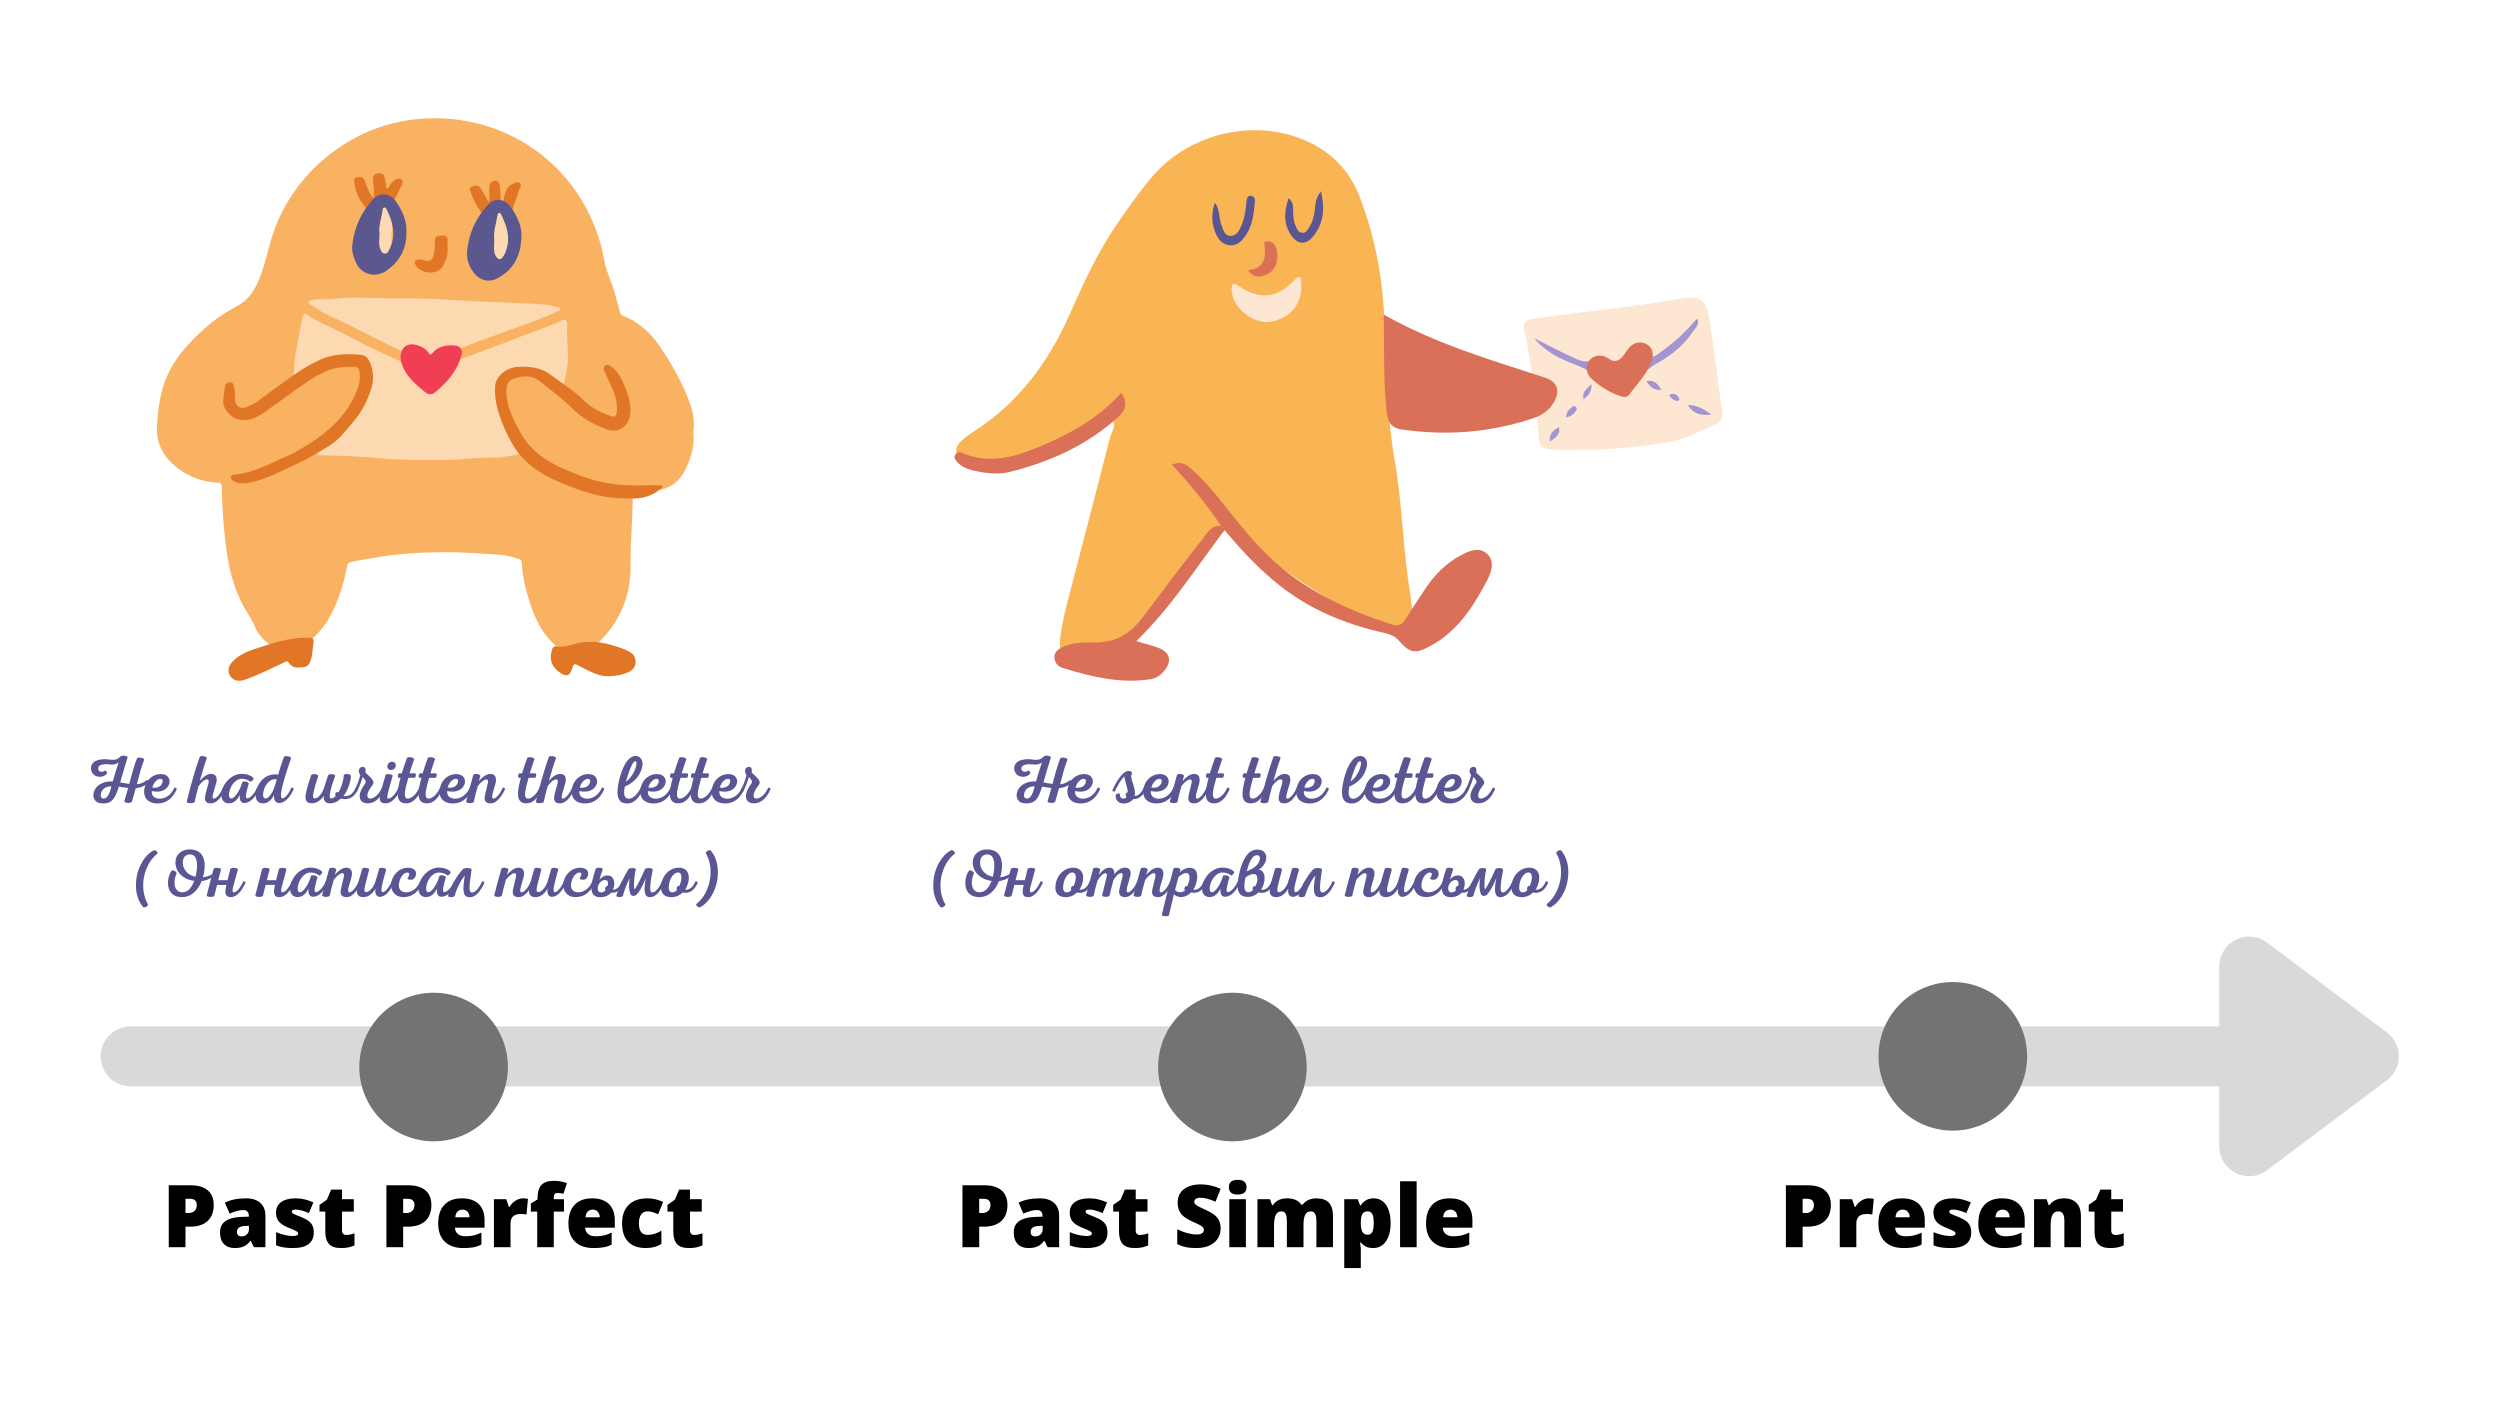 <?xml version="1.0" encoding="UTF-8"?>
<svg xmlns="http://www.w3.org/2000/svg" xmlns:xlink="http://www.w3.org/1999/xlink" width="1440pt" height="810pt" viewBox="0 0 1440 810" version="1.2">
<defs>
<g>
<symbol overflow="visible" id="glyph0-0">
<path style="stroke:none;" d="M 4.25 -35.688 L 24.812 -35.688 L 24.812 0 L 4.25 0 Z M 6.812 -2.547 L 22.234 -2.547 L 22.234 -33.156 L 6.812 -33.156 Z M 6.812 -2.547 "/>
</symbol>
<symbol overflow="visible" id="glyph0-1">
<path style="stroke:none;" d="M 29.766 -24.344 C 29.766 -20.352 28.586 -17.27 26.234 -15.094 C 23.879 -12.926 20.539 -11.844 16.219 -11.844 L 13.5 -11.844 L 13.5 0 L 3.859 0 L 3.859 -35.688 L 16.219 -35.688 C 20.719 -35.688 24.098 -34.703 26.359 -32.734 C 28.629 -30.766 29.766 -27.969 29.766 -24.344 Z M 13.5 -19.703 L 15.266 -19.703 C 16.711 -19.703 17.863 -20.109 18.719 -20.922 C 19.57 -21.734 20 -22.859 20 -24.297 C 20 -26.703 18.66 -27.906 15.984 -27.906 L 13.5 -27.906 Z M 13.5 -19.703 "/>
</symbol>
<symbol overflow="visible" id="glyph0-2">
<path style="stroke:none;" d="M 21.344 0 L 19.5 -3.656 L 19.312 -3.656 C 18.031 -2.062 16.719 -0.973 15.375 -0.391 C 14.039 0.191 12.316 0.484 10.203 0.484 C 7.598 0.484 5.547 -0.297 4.047 -1.859 C 2.555 -3.422 1.812 -5.617 1.812 -8.453 C 1.812 -11.391 2.832 -13.578 4.875 -15.016 C 6.926 -16.461 9.898 -17.273 13.797 -17.453 L 18.406 -17.609 L 18.406 -18 C 18.406 -20.27 17.285 -21.406 15.047 -21.406 C 13.023 -21.406 10.457 -20.723 7.344 -19.359 L 4.594 -25.656 C 7.812 -27.32 11.879 -28.156 16.797 -28.156 C 20.348 -28.156 23.094 -27.273 25.031 -25.516 C 26.977 -23.754 27.953 -21.297 27.953 -18.141 L 27.953 0 Z M 14.266 -6.25 C 15.41 -6.25 16.395 -6.613 17.219 -7.344 C 18.039 -8.082 18.453 -9.035 18.453 -10.203 L 18.453 -12.359 L 16.266 -12.25 C 13.117 -12.133 11.547 -10.984 11.547 -8.797 C 11.547 -7.098 12.453 -6.25 14.266 -6.25 Z M 14.266 -6.25 "/>
</symbol>
<symbol overflow="visible" id="glyph0-3">
<path style="stroke:none;" d="M 24.656 -8.5 C 24.656 -5.531 23.645 -3.289 21.625 -1.781 C 19.613 -0.27 16.719 0.484 12.938 0.484 C 10.883 0.484 9.102 0.375 7.594 0.156 C 6.082 -0.062 4.535 -0.461 2.953 -1.047 L 2.953 -8.688 C 4.43 -8.039 6.051 -7.504 7.812 -7.078 C 9.582 -6.66 11.16 -6.453 12.547 -6.453 C 14.617 -6.453 15.656 -6.922 15.656 -7.859 C 15.656 -8.348 15.363 -8.781 14.781 -9.156 C 14.207 -9.539 12.523 -10.289 9.734 -11.406 C 7.203 -12.445 5.43 -13.629 4.422 -14.953 C 3.41 -16.273 2.906 -17.957 2.906 -20 C 2.906 -22.57 3.895 -24.57 5.875 -26 C 7.863 -27.438 10.676 -28.156 14.312 -28.156 C 16.133 -28.156 17.844 -27.953 19.438 -27.547 C 21.039 -27.148 22.707 -26.57 24.438 -25.812 L 21.844 -19.656 C 20.582 -20.227 19.242 -20.711 17.828 -21.109 C 16.41 -21.504 15.254 -21.703 14.359 -21.703 C 12.797 -21.703 12.016 -21.32 12.016 -20.562 C 12.016 -20.082 12.285 -19.676 12.828 -19.344 C 13.367 -19.008 14.941 -18.332 17.547 -17.312 C 19.484 -16.508 20.926 -15.723 21.875 -14.953 C 22.832 -14.191 23.535 -13.297 23.984 -12.266 C 24.43 -11.234 24.656 -9.977 24.656 -8.5 Z M 24.656 -8.5 "/>
</symbol>
<symbol overflow="visible" id="glyph0-4">
<path style="stroke:none;" d="M 16.844 -7.062 C 18.133 -7.062 19.672 -7.379 21.453 -8.016 L 21.453 -1.047 C 20.172 -0.492 18.945 -0.102 17.781 0.125 C 16.625 0.363 15.266 0.484 13.703 0.484 C 10.492 0.484 8.18 -0.297 6.766 -1.859 C 5.348 -3.43 4.641 -5.848 4.641 -9.109 L 4.641 -20.516 L 1.297 -20.516 L 1.297 -24.391 L 5.547 -27.391 L 8.016 -33.203 L 14.266 -33.203 L 14.266 -27.656 L 21.047 -27.656 L 21.047 -20.516 L 14.266 -20.516 L 14.266 -9.734 C 14.266 -7.953 15.125 -7.062 16.844 -7.062 Z M 16.844 -7.062 "/>
</symbol>
<symbol overflow="visible" id="glyph0-5">
<path style="stroke:none;" d=""/>
</symbol>
<symbol overflow="visible" id="glyph0-6">
<path style="stroke:none;" d="M 16.656 0.484 C 12.039 0.484 8.457 -0.738 5.906 -3.188 C 3.363 -5.633 2.094 -9.117 2.094 -13.641 C 2.094 -18.316 3.273 -21.906 5.641 -24.406 C 8.004 -26.906 11.375 -28.156 15.75 -28.156 C 19.914 -28.156 23.133 -27.066 25.406 -24.891 C 27.676 -22.711 28.812 -19.582 28.812 -15.5 L 28.812 -11.25 L 11.75 -11.25 C 11.812 -9.707 12.375 -8.492 13.438 -7.609 C 14.508 -6.734 15.961 -6.297 17.797 -6.297 C 19.473 -6.297 21.016 -6.453 22.422 -6.766 C 23.828 -7.086 25.352 -7.633 27 -8.406 L 27 -1.531 C 25.5 -0.77 23.953 -0.242 22.359 0.047 C 20.766 0.336 18.863 0.484 16.656 0.484 Z M 16.094 -21.656 C 14.969 -21.656 14.023 -21.301 13.266 -20.594 C 12.516 -19.883 12.07 -18.773 11.938 -17.266 L 20.141 -17.266 C 20.109 -18.598 19.727 -19.66 19 -20.453 C 18.281 -21.254 17.312 -21.656 16.094 -21.656 Z M 16.094 -21.656 "/>
</symbol>
<symbol overflow="visible" id="glyph0-7">
<path style="stroke:none;" d="M 20 -28.156 C 20.82 -28.156 21.609 -28.086 22.359 -27.953 L 22.906 -27.859 L 22.047 -18.844 C 21.266 -19.039 20.18 -19.141 18.797 -19.141 C 16.711 -19.141 15.195 -18.66 14.25 -17.703 C 13.312 -16.754 12.844 -15.383 12.844 -13.594 L 12.844 0 L 3.297 0 L 3.297 -27.656 L 10.406 -27.656 L 11.891 -23.25 L 12.359 -23.25 C 13.148 -24.707 14.258 -25.891 15.688 -26.797 C 17.113 -27.703 18.551 -28.156 20 -28.156 Z M 20 -28.156 "/>
</symbol>
<symbol overflow="visible" id="glyph0-8">
<path style="stroke:none;" d="M 20.188 -20.516 L 14.312 -20.516 L 14.312 0 L 4.766 0 L 4.766 -20.516 L 1.094 -20.516 L 1.094 -25.203 L 4.953 -27.547 L 4.953 -28 C 4.953 -31.645 5.695 -34.266 7.188 -35.859 C 8.676 -37.453 11.066 -38.25 14.359 -38.25 C 15.629 -38.25 16.828 -38.148 17.953 -37.953 C 19.086 -37.766 20.406 -37.426 21.906 -36.938 L 19.844 -30.766 C 18.676 -31.086 17.531 -31.25 16.406 -31.25 C 15.676 -31.25 15.145 -31.023 14.812 -30.578 C 14.477 -30.129 14.312 -29.398 14.312 -28.391 L 14.312 -27.656 L 20.188 -27.656 Z M 20.188 -20.516 "/>
</symbol>
<symbol overflow="visible" id="glyph0-9">
<path style="stroke:none;" d="M 15.891 0.484 C 11.367 0.484 7.938 -0.734 5.594 -3.172 C 3.258 -5.617 2.094 -9.129 2.094 -13.703 C 2.094 -18.285 3.352 -21.836 5.875 -24.359 C 8.406 -26.891 12 -28.156 16.656 -28.156 C 19.852 -28.156 22.867 -27.453 25.703 -26.047 L 22.906 -19 C 21.75 -19.5 20.68 -19.898 19.703 -20.203 C 18.723 -20.504 17.707 -20.656 16.656 -20.656 C 15.102 -20.656 13.906 -20.051 13.062 -18.844 C 12.219 -17.645 11.797 -15.945 11.797 -13.75 C 11.797 -9.32 13.43 -7.109 16.703 -7.109 C 19.504 -7.109 22.188 -7.922 24.75 -9.547 L 24.75 -1.953 C 22.289 -0.328 19.336 0.484 15.891 0.484 Z M 15.891 0.484 "/>
</symbol>
<symbol overflow="visible" id="glyph0-10">
<path style="stroke:none;" d="M 27.203 -10.844 C 27.203 -8.625 26.641 -6.656 25.516 -4.938 C 24.391 -3.227 22.77 -1.895 20.656 -0.938 C 18.539 0.008 16.055 0.484 13.203 0.484 C 10.828 0.484 8.832 0.316 7.219 -0.016 C 5.613 -0.348 3.941 -0.93 2.203 -1.766 L 2.203 -10.359 C 4.035 -9.41 5.941 -8.672 7.922 -8.141 C 9.91 -7.609 11.738 -7.344 13.406 -7.344 C 14.832 -7.344 15.879 -7.594 16.547 -8.094 C 17.211 -8.594 17.547 -9.234 17.547 -10.016 C 17.547 -10.504 17.41 -10.93 17.141 -11.297 C 16.879 -11.66 16.453 -12.031 15.859 -12.406 C 15.266 -12.781 13.68 -13.547 11.109 -14.703 C 8.785 -15.754 7.039 -16.773 5.875 -17.766 C 4.707 -18.766 3.844 -19.906 3.281 -21.188 C 2.719 -22.477 2.438 -24 2.438 -25.75 C 2.438 -29.039 3.633 -31.602 6.031 -33.438 C 8.426 -35.281 11.711 -36.203 15.891 -36.203 C 19.586 -36.203 23.359 -35.348 27.203 -33.641 L 24.25 -26.203 C 20.906 -27.723 18.02 -28.484 15.594 -28.484 C 14.344 -28.484 13.43 -28.266 12.859 -27.828 C 12.297 -27.391 12.016 -26.848 12.016 -26.203 C 12.016 -25.492 12.375 -24.863 13.094 -24.312 C 13.82 -23.758 15.789 -22.754 19 -21.297 C 22.07 -19.91 24.207 -18.422 25.406 -16.828 C 26.602 -15.242 27.203 -13.25 27.203 -10.844 Z M 27.203 -10.844 "/>
</symbol>
<symbol overflow="visible" id="glyph0-11">
<path style="stroke:none;" d="M 12.891 0 L 3.344 0 L 3.344 -27.656 L 12.891 -27.656 Z M 3.094 -34.547 C 3.094 -35.973 3.492 -37.035 4.297 -37.734 C 5.098 -38.441 6.383 -38.797 8.156 -38.797 C 9.926 -38.797 11.219 -38.438 12.031 -37.719 C 12.844 -37 13.25 -35.941 13.25 -34.547 C 13.25 -31.742 11.551 -30.344 8.156 -30.344 C 4.781 -30.344 3.094 -31.742 3.094 -34.547 Z M 3.094 -34.547 "/>
</symbol>
<symbol overflow="visible" id="glyph0-12">
<path style="stroke:none;" d="M 37.25 0 L 37.25 -15.047 C 37.25 -16.91 36.992 -18.312 36.484 -19.25 C 35.973 -20.188 35.164 -20.656 34.062 -20.656 C 32.594 -20.656 31.516 -20.023 30.828 -18.766 C 30.148 -17.516 29.812 -15.555 29.812 -12.891 L 29.812 0 L 20.234 0 L 20.234 -15.047 C 20.234 -16.91 19.988 -18.312 19.5 -19.25 C 19.02 -20.188 18.234 -20.656 17.141 -20.656 C 15.641 -20.656 14.547 -19.988 13.859 -18.656 C 13.18 -17.32 12.844 -15.141 12.844 -12.109 L 12.844 0 L 3.297 0 L 3.297 -27.656 L 10.5 -27.656 L 11.688 -24.25 L 12.25 -24.25 C 12.988 -25.508 14.051 -26.473 15.438 -27.141 C 16.832 -27.816 18.414 -28.156 20.188 -28.156 C 24.176 -28.156 26.977 -26.941 28.594 -24.516 L 29.344 -24.516 C 30.125 -25.648 31.207 -26.539 32.594 -27.188 C 33.988 -27.832 35.523 -28.156 37.203 -28.156 C 40.473 -28.156 42.891 -27.316 44.453 -25.641 C 46.016 -23.961 46.797 -21.414 46.797 -18 L 46.797 0 Z M 37.25 0 "/>
</symbol>
<symbol overflow="visible" id="glyph0-13">
<path style="stroke:none;" d="M 19.891 0.484 C 18.492 0.484 17.242 0.254 16.141 -0.203 C 15.035 -0.672 13.938 -1.504 12.844 -2.703 L 12.406 -2.703 C 12.695 -0.766 12.844 0.438 12.844 0.906 L 12.844 12.016 L 3.297 12.016 L 3.297 -27.656 L 11.062 -27.656 L 12.406 -24.141 L 12.844 -24.141 C 14.613 -26.816 17.062 -28.156 20.188 -28.156 C 23.25 -28.156 25.648 -26.883 27.391 -24.344 C 29.129 -21.801 30 -18.316 30 -13.891 C 30 -9.43 29.094 -5.922 27.281 -3.359 C 25.469 -0.797 23.004 0.484 19.891 0.484 Z M 16.703 -20.656 C 15.297 -20.656 14.312 -20.156 13.75 -19.156 C 13.195 -18.156 12.895 -16.672 12.844 -14.703 L 12.844 -13.938 C 12.844 -11.562 13.16 -9.844 13.797 -8.781 C 14.43 -7.727 15.43 -7.203 16.797 -7.203 C 18.016 -7.203 18.898 -7.727 19.453 -8.781 C 20.004 -9.832 20.281 -11.566 20.281 -13.984 C 20.281 -16.359 20.004 -18.062 19.453 -19.094 C 18.898 -20.133 17.984 -20.656 16.703 -20.656 Z M 16.703 -20.656 "/>
</symbol>
<symbol overflow="visible" id="glyph0-14">
<path style="stroke:none;" d="M 12.844 0 L 3.297 0 L 3.297 -37.984 L 12.844 -37.984 Z M 12.844 0 "/>
</symbol>
<symbol overflow="visible" id="glyph0-15">
<path style="stroke:none;" d="M 20.75 0 L 20.75 -15.094 C 20.75 -16.926 20.484 -18.312 19.953 -19.25 C 19.43 -20.188 18.582 -20.656 17.406 -20.656 C 15.789 -20.656 14.625 -20.008 13.906 -18.719 C 13.195 -17.438 12.844 -15.234 12.844 -12.109 L 12.844 0 L 3.297 0 L 3.297 -27.656 L 10.5 -27.656 L 11.688 -24.25 L 12.25 -24.25 C 13.07 -25.551 14.203 -26.523 15.641 -27.172 C 17.078 -27.828 18.734 -28.156 20.609 -28.156 C 23.672 -28.156 26.051 -27.266 27.75 -25.484 C 29.445 -23.711 30.297 -21.219 30.297 -18 L 30.297 0 Z M 20.75 0 "/>
</symbol>
<symbol overflow="visible" id="glyph1-0">
<path style="stroke:none;" d="M 20.629 -26.555 C 17 -22.887 13.961 -26.008 9.047 -24.84 C 6.512 -24.488 4.406 -23.355 3.82 -20.938 C 3.469 -19.457 3.859 -17.898 4.797 -16.727 C 6.395 -14.582 10.605 -14.152 12.867 -16.688 C 13.297 -17.469 12.32 -18.715 11.66 -18.484 C 9.789 -17.078 7.797 -18.133 7.836 -19.691 C 7.914 -21.25 9.164 -21.797 10.684 -22.031 C 13.57 -22.773 17.078 -20.82 19.691 -23.355 C 18.559 -20.121 17.664 -16.883 16.262 -12.242 C 10.293 -12.672 6.082 -9.555 5.266 -5.77 C 4.68 -2.965 5.574 0.352 10.684 0.391 C 16.184 0.43 17.898 -3.082 19.73 -9.281 C 21.406 -9.047 23.238 -8.656 25.148 -8.5 C 24.371 -5.691 23.473 -2.77 22.887 -0.82 C 23.121 0.391 26.633 0.352 27.293 -0.586 C 27.879 -2.73 28.777 -5.73 29.516 -8.383 C 31.816 -8.578 34.391 -9.438 36.457 -11.27 C 37.277 -12.086 36.418 -13.492 35.641 -12.906 C 33.961 -11.465 32.09 -10.84 30.141 -10.645 C 31.391 -15.441 32.754 -20.898 34.43 -24.918 C 34.078 -25.969 30.883 -26.359 30.336 -25.695 C 28.465 -21.523 27.141 -15.754 25.773 -10.879 C 23.902 -11.035 22.07 -11.504 20.551 -11.738 C 22.539 -18.598 23.629 -22.461 24.84 -26.086 C 24.645 -27.141 21.484 -27.566 20.629 -26.555 Z M 15.52 -9.438 C 14.426 -5.227 13.219 -2.418 10.996 -2.418 C 9.359 -2.457 9.047 -4.055 9.516 -5.574 C 10.098 -7.719 12.047 -9.555 15.52 -9.438 Z M 15.52 -9.438 "/>
</symbol>
<symbol overflow="visible" id="glyph1-1">
<path style="stroke:none;" d="M 9.902 -16.531 C 5.344 -16.688 1.246 -13.492 0.195 -8.383 C -0.781 -4.016 1.324 0.195 7.254 0.391 C 10.957 0.508 15.637 -0.781 18.793 -7.836 C 18.988 -8.305 17.625 -9.086 17.391 -8.617 C 15.129 -3.469 10.996 -2.105 8.344 -2.379 C 5.613 -2.652 4.172 -4.25 4.406 -6.746 C 8.93 -5.691 12.633 -7.059 14.078 -9.98 C 15.559 -12.828 14.27 -16.375 9.902 -16.531 Z M 9.398 -13.766 C 10.879 -13.727 10.918 -12.32 10.293 -11.035 C 9.516 -9.32 7.566 -8.305 4.68 -8.734 C 5.383 -11.543 7.566 -13.883 9.398 -13.766 Z M 9.398 -13.766 "/>
</symbol>
<symbol overflow="visible" id="glyph1-2">
<path style="stroke:none;" d="M 5.73 -26.516 C 3.508 -20.59 0.352 -9.594 -1.754 -0.781 C -2.145 0.742 2.535 0.352 2.73 -0.43 C 3.43 -3.664 3.977 -5.809 4.992 -9.516 C 6.355 -11.543 8.422 -13.414 9.75 -13.453 C 11.152 -13.492 10.996 -12.164 10.684 -10.996 C 10.254 -9.359 9.047 -5.535 8.812 -3.859 C 8.461 -1.441 9.008 0.508 12.242 0.352 C 16.066 0.195 18.832 -4.328 20.473 -7.836 C 20.703 -8.305 19.301 -9.125 19.105 -8.617 C 17.742 -5.383 15.363 -2.418 13.844 -2.379 C 12.125 -2.262 13.688 -5.965 15.129 -11.191 C 16.027 -14.309 15.246 -16.648 12.086 -16.609 C 9.594 -16.609 7.176 -14.27 5.73 -12.633 C 7.02 -17.195 8.695 -22.926 9.824 -25.656 C 10.059 -26.711 6.512 -27.293 5.73 -26.516 Z M 5.73 -26.516 "/>
</symbol>
<symbol overflow="visible" id="glyph1-3">
<path style="stroke:none;" d="M 9.281 -16.492 C 4.875 -15.754 0.312 -11.27 -0.547 -6.043 C -1.246 -1.676 0.938 0.391 3.781 0.352 C 6.941 0.273 8.656 -2.145 10.02 -4.523 C 9.555 -1.637 10.605 0.156 12.477 0.156 C 16.145 0.156 19.184 -3.586 21.211 -7.836 C 21.445 -8.305 20.043 -9.086 19.848 -8.617 C 18.445 -5.227 15.793 -2.574 14.348 -2.535 C 13.453 -2.535 13.219 -3.43 13.648 -5.383 C 14 -7.293 14.699 -9.633 15.129 -11.113 C 14.973 -11.934 12.086 -12.75 11.387 -11.855 C 10.059 -6.863 6.16 -0.938 4.25 -2.809 C 3.352 -3.703 3.586 -6.355 4.797 -8.891 C 6.004 -11.465 8.148 -13.453 10.41 -13.766 C 12.203 -14 14.387 -13.453 15.988 -12.164 C 16.609 -11.855 18.211 -13.648 17.82 -14.27 C 15.637 -16.492 11.855 -16.922 9.281 -16.492 Z M 9.281 -16.492 "/>
</symbol>
<symbol overflow="visible" id="glyph1-4">
<path style="stroke:none;" d="M 15.793 -26.516 C 14.855 -24.02 13.219 -19.145 12.398 -16.184 C 9.75 -16.727 5.383 -16.105 2.457 -12.359 C -1.52 -7.41 -1.949 0.508 3.859 0.352 C 6.941 0.312 8.93 -2.184 10.098 -4.562 C 9.711 -1.637 10.996 0.195 13.062 0.156 C 16.57 0.117 19.496 -3.703 21.406 -7.836 C 21.641 -8.305 20.277 -9.086 20.043 -8.617 C 18.754 -5.535 16.453 -2.574 14.934 -2.535 C 11.816 -2.457 17.898 -19.926 19.887 -25.695 C 19.926 -26.789 16.301 -27.215 15.793 -26.516 Z M 11.621 -13.492 C 10.996 -11.074 10.332 -8.93 9.711 -7.527 C 8.031 -3.664 5.691 -1.715 4.445 -2.691 C 2.965 -3.664 4.055 -7.875 5.383 -10.059 C 7.137 -12.984 9.711 -13.883 11.621 -13.492 Z M 11.621 -13.492 "/>
</symbol>
<symbol overflow="visible" id="glyph1-5">
<path style="stroke:none;" d="M 13.062 0.352 C 15.676 0.352 17.781 -0.625 19.535 -2.418 C 22.812 -1.598 26.75 -1.871 29.516 -7.797 C 29.75 -8.305 28.387 -9.086 28.191 -8.617 C 26.203 -4.211 23.434 -3.469 21.094 -3.977 C 23.121 -6.277 25.266 -11.504 25.383 -15.52 C 25.188 -16.844 21.562 -16.766 21.25 -15.949 C 21.211 -12.672 19.496 -7.875 18.211 -6.004 C 17.078 -6.707 15.676 -5.188 16.609 -3.898 C 15.949 -3.082 14.934 -2.496 14.078 -2.496 C 12.984 -2.496 12.945 -3.938 13.57 -6.629 C 14.348 -10.215 15.363 -12.711 16.301 -15.441 C 16.223 -16.648 12.828 -16.844 12.242 -15.832 C 11.504 -13.453 10.566 -10.645 9.672 -8.031 C 8.305 -4.328 6.004 -2.379 4.562 -2.496 C 3.273 -2.574 3.43 -4.055 3.82 -5.848 C 4.484 -9.164 5.691 -12.711 6.551 -15.402 C 6.668 -16.492 3.352 -16.961 2.457 -15.871 C 1.363 -12.477 0.039 -8.812 -0.625 -4.992 C -1.168 -1.871 -0.43 0.273 2.613 0.312 C 4.602 0.391 7.449 -0.508 9.711 -4.016 C 9.438 -1.246 10.84 0.312 13.062 0.352 Z M 13.062 0.352 "/>
</symbol>
<symbol overflow="visible" id="glyph1-6">
<path style="stroke:none;" d="M 1.016 -6.551 C 2.574 -9.594 3.547 -12.32 4.25 -14.855 C 5.07 -13.883 6.668 -12.594 5.77 -11.23 C 4.211 -8.93 2.535 -6.355 2.535 -3.859 C 2.535 -1.441 4.016 0.312 7.059 0.352 C 11.621 0.391 14.699 -3.199 16.727 -7.836 C 16.922 -8.266 15.598 -9.086 15.402 -8.656 C 13.297 -4.094 10.41 -2.418 8.578 -2.418 C 7.332 -2.418 6.902 -3.273 6.98 -4.406 C 7.098 -6.238 8.461 -8.344 9.941 -10.215 C 11.895 -12.711 7.992 -15.168 5.809 -17.43 C 7.215 -22.965 -0.508 -20.82 2.926 -15.91 C 1.988 -12.516 1.168 -10.449 -0.391 -7.293 C -0.664 -6.785 0.742 -6.082 1.016 -6.551 Z M 1.016 -6.551 "/>
</symbol>
<symbol overflow="visible" id="glyph1-7">
<path style="stroke:none;" d="M 5.422 -18.871 C 6.98 -18.871 8.07 -19.848 8.227 -21.25 C 8.422 -22.617 7.566 -23.59 6.16 -23.59 C 4.719 -23.629 3.625 -22.656 3.391 -21.25 C 3.199 -19.887 4.133 -18.871 5.422 -18.871 Z M 2.457 0.352 C 6.512 0.273 9.438 -4.289 11.074 -7.797 C 11.309 -8.305 9.941 -9.125 9.711 -8.617 C 8.383 -5.422 5.809 -2.379 4.016 -2.379 C 3.199 -2.34 3.238 -3.391 3.547 -4.953 C 4.133 -7.605 4.953 -10.137 6.473 -15.559 C 6.199 -16.492 3.004 -16.961 2.379 -16.066 C 1.016 -11.348 0.078 -8.188 -0.781 -4.523 C -1.48 -1.52 -0.781 0.43 2.457 0.352 Z M 2.457 0.352 "/>
</symbol>
<symbol overflow="visible" id="glyph1-8">
<path style="stroke:none;" d="M 4.797 0.352 C 8.695 0.312 11.543 -2.926 13.648 -7.797 C 13.844 -8.305 12.516 -9.086 12.281 -8.617 C 10.645 -4.914 7.875 -2.34 5.613 -2.379 C 3.703 -2.418 3.703 -5.07 4.523 -8.656 C 4.875 -10.293 5.457 -12.359 6.043 -14.387 L 9.711 -14.387 C 10.293 -14.582 10.762 -16.414 10.02 -16.961 L 6.746 -16.961 C 7.641 -19.926 8.539 -22.695 9.398 -25.07 C 9.359 -26.203 5.809 -26.633 5.266 -25.852 C 4.484 -23.863 3.273 -20.238 2.262 -16.961 L 0.703 -16.961 C 0.078 -16.727 -0.391 -14.816 0.391 -14.387 L 1.559 -14.387 C -0.234 -7.566 -2.027 0.43 4.797 0.352 Z M 4.797 0.352 "/>
</symbol>
<symbol overflow="visible" id="glyph1-9">
<path style="stroke:none;" d="M 12.125 -16.609 C 9.555 -16.648 6.902 -14.117 5.496 -12.477 C 5.848 -13.609 6.004 -14.27 6.355 -15.52 C 5.965 -16.727 2.926 -16.922 2.301 -16.066 C 0.742 -10.371 -0.586 -5.926 -1.832 -0.742 C -1.754 0.547 2.105 0.43 2.535 -0.43 C 3.352 -3.938 3.781 -5.926 4.875 -9.594 C 6.316 -11.543 8.383 -13.375 9.75 -13.414 C 11.074 -13.453 10.879 -12.164 10.605 -10.996 C 10.254 -9.398 9.164 -5.148 8.93 -3.82 C 8.461 -1.285 9.359 0.43 12.32 0.352 C 16.105 0.312 19.027 -4.445 20.59 -7.836 C 20.781 -8.305 19.418 -9.086 19.223 -8.617 C 17.781 -5.266 15.48 -2.379 13.883 -2.379 C 12.906 -2.379 13.102 -3.859 13.414 -5.305 C 13.844 -7.176 14.66 -9.359 15.09 -11.152 C 15.832 -14.309 15.09 -16.57 12.125 -16.609 Z M 12.125 -16.609 "/>
</symbol>
<symbol overflow="visible" id="glyph1-10">
<path style="stroke:none;" d="M 7.719 -26.047 C 4.719 -24.059 2.379 -18.754 1.055 -13.141 C -0.625 -6.043 -0.625 -0.273 4.641 0.352 C 9.941 0.938 12.555 -3.199 14.816 -7.836 C 15.012 -8.305 13.648 -9.086 13.453 -8.656 C 11.895 -5.383 9.125 -2.105 6.277 -2.34 C 3.781 -2.535 3.469 -5.422 4.328 -9.359 C 9.438 -11.465 12.75 -15.246 14.039 -19.652 C 15.949 -25.656 11.504 -28.582 7.719 -26.047 Z M 10.41 -23.902 C 11.504 -23.824 11.113 -21.328 9.824 -18.367 C 8.773 -15.988 6.98 -13.531 4.914 -12.125 C 5.574 -14.621 6.551 -17.391 7.215 -19.066 C 8.305 -21.875 9.359 -23.941 10.41 -23.902 Z M 10.41 -23.902 "/>
</symbol>
<symbol overflow="visible" id="glyph1-11">
<path style="stroke:none;" d="M 5.887 0.43 C 8.227 0.469 10.41 -0.469 11.543 -2.105 C 14.152 -2.027 16.883 -3.238 18.988 -7.836 C 19.184 -8.266 17.82 -9.086 17.625 -8.656 C 16.105 -5.109 14.117 -3.938 12.359 -3.859 C 13.297 -7.797 11.035 -10.605 10.332 -15.559 C 12.32 -18.172 8.656 -19.535 5.926 -16.961 C 3.43 -14.699 1.246 -10.918 -0.391 -7.293 C -0.664 -6.746 0.742 -6.043 0.977 -6.551 C 2.535 -9.789 4.484 -13.258 6.473 -15.246 C 6.746 -12.008 8.461 -8.773 8.422 -6.004 C 7.293 -6.004 6.746 -4.25 7.758 -3.312 C 7.41 -2.809 6.668 -2.379 5.926 -2.379 C 4.641 -2.379 3.703 -3.469 3.977 -5.148 C 3.469 -5.613 1.793 -5.344 1.48 -4.289 C 1.285 -1.207 3.586 0.43 5.887 0.43 Z M 5.887 0.43 "/>
</symbol>
<symbol overflow="visible" id="glyph2-0">
<path style="stroke:none;" d=""/>
</symbol>
<symbol overflow="visible" id="glyph2-1">
<path style="stroke:none;" d="M 8.227 6.043 C 8.891 6.902 11.66 5.383 10.996 4.289 C 8.852 0.703 7.641 -4.914 8.734 -10.957 C 9.863 -17.156 13.102 -22.07 16.375 -24.527 C 17.391 -25.344 15.285 -27.062 14.309 -26.594 C 9.438 -23.98 5.574 -17.625 4.523 -10.957 C 3.508 -4.562 4.484 1.48 8.227 6.043 Z M 8.227 6.043 "/>
</symbol>
<symbol overflow="visible" id="glyph2-2">
<path style="stroke:none;" d="M 3.082 6.199 C 7.914 3.586 11.816 -2.809 12.867 -9.477 C 13.844 -15.832 12.906 -21.875 9.164 -26.438 C 8.461 -27.293 5.691 -25.773 6.355 -24.684 C 8.461 -21.25 9.672 -15.871 8.695 -9.98 C 7.641 -3.586 4.406 1.559 1.016 4.133 C -0.039 4.953 2.105 6.668 3.082 6.199 Z M 3.082 6.199 "/>
</symbol>
<symbol overflow="visible" id="glyph3-0">
<path style="stroke:none;" d="M 17.938 -27.102 C 14.191 -27.371 9.824 -25.734 8.969 -21.133 C 7.836 -14.973 12.984 -9.711 19.652 -9.008 C 18.328 -5.457 16.184 -2.34 12.594 -2.418 C 7.68 -2.535 7.41 -9.398 9.477 -13.102 C 9.824 -14.078 7.527 -15.598 6.629 -14.855 C 4.211 -11.582 3.859 -6.121 5.652 -3.082 C 6.941 -0.898 9.164 0.352 12.555 0.352 C 18.133 0.391 21.992 -3.898 23.902 -8.852 C 26.125 -9.125 28.152 -9.902 30.023 -11.113 C 30.57 -11.465 30.609 -13.297 30.062 -12.906 C 28.582 -11.969 26.359 -11.27 24.645 -11.074 C 26.203 -16.145 27.254 -26.438 17.938 -27.102 Z M 17.625 -24.215 C 22.617 -23.902 21.289 -14.66 20.395 -11.426 C 15.246 -12.242 12.398 -16.805 13.141 -20.742 C 13.609 -23.238 15.324 -24.371 17.625 -24.215 Z M 17.625 -24.215 "/>
</symbol>
<symbol overflow="visible" id="glyph3-1">
<path style="stroke:none;" d="M 12.242 0.352 C 16.145 0.195 18.91 -4.562 20.473 -7.836 C 20.703 -8.305 19.34 -9.086 19.105 -8.617 C 17.664 -5.227 15.324 -2.34 13.727 -2.379 C 12.711 -2.379 12.984 -4.172 13.375 -5.613 C 14.152 -8.578 14.895 -11.23 16.066 -15.52 C 16.375 -16.688 11.969 -16.805 11.738 -15.832 C 11.309 -14.152 10.723 -11.738 10.098 -9.398 L 4.758 -9.398 C 5.227 -11.191 5.77 -13.18 6.355 -15.52 C 6.668 -16.688 2.34 -16.844 2.066 -15.832 C 0.625 -10.137 -0.43 -5.965 -1.832 -0.781 C -2.184 0.586 2.34 0.469 2.535 -0.43 C 3.004 -2.535 3.508 -4.367 4.094 -6.668 L 9.477 -6.668 C 8.461 -2.418 8.422 0.508 12.242 0.352 Z M 12.242 0.352 "/>
</symbol>
<symbol overflow="visible" id="glyph3-2">
<path style="stroke:none;" d="M 9.281 -16.492 C 4.875 -15.754 0.312 -11.27 -0.547 -6.043 C -1.246 -1.676 0.938 0.391 3.781 0.352 C 6.941 0.273 8.656 -2.145 10.02 -4.523 C 9.555 -1.637 10.605 0.156 12.477 0.156 C 16.145 0.156 19.184 -3.586 21.211 -7.836 C 21.445 -8.305 20.043 -9.086 19.848 -8.617 C 18.445 -5.227 15.793 -2.574 14.348 -2.535 C 13.453 -2.535 13.219 -3.43 13.648 -5.383 C 14 -7.293 14.699 -9.633 15.129 -11.113 C 14.973 -11.934 12.086 -12.75 11.387 -11.855 C 10.059 -6.863 6.16 -0.938 4.25 -2.809 C 3.352 -3.703 3.586 -6.355 4.797 -8.891 C 6.004 -11.465 8.148 -13.453 10.41 -13.766 C 12.203 -14 14.387 -13.453 15.988 -12.164 C 16.609 -11.855 18.211 -13.648 17.82 -14.27 C 15.637 -16.492 11.855 -16.922 9.281 -16.492 Z M 9.281 -16.492 "/>
</symbol>
<symbol overflow="visible" id="glyph3-3">
<path style="stroke:none;" d="M 12.125 -16.609 C 9.555 -16.648 6.902 -14.117 5.496 -12.477 C 5.848 -13.609 6.004 -14.27 6.355 -15.52 C 5.965 -16.727 2.926 -16.922 2.301 -16.066 C 0.742 -10.371 -0.586 -5.926 -1.832 -0.742 C -1.754 0.547 2.105 0.43 2.535 -0.43 C 3.352 -3.938 3.781 -5.926 4.875 -9.594 C 6.316 -11.543 8.383 -13.375 9.75 -13.414 C 11.074 -13.453 10.879 -12.164 10.605 -10.996 C 10.254 -9.398 9.164 -5.148 8.93 -3.82 C 8.461 -1.285 9.359 0.43 12.32 0.352 C 16.105 0.312 19.027 -4.445 20.59 -7.836 C 20.781 -8.305 19.418 -9.086 19.223 -8.617 C 17.781 -5.266 15.48 -2.379 13.883 -2.379 C 12.906 -2.379 13.102 -3.859 13.414 -5.305 C 13.844 -7.176 14.66 -9.359 15.09 -11.152 C 15.832 -14.309 15.09 -16.57 12.125 -16.609 Z M 12.125 -16.609 "/>
</symbol>
<symbol overflow="visible" id="glyph3-4">
<path style="stroke:none;" d="M 12.086 -16.027 C 11.348 -13.414 10.566 -10.566 9.75 -8.109 C 8.578 -4.797 6.121 -2.496 4.602 -2.496 C 3.16 -2.496 3.547 -4.523 4.094 -6.746 C 4.797 -9.863 5.809 -13.336 6.355 -15.52 C 6.355 -16.57 2.77 -16.922 2.301 -15.949 C 1.402 -12.477 0.039 -8.656 -0.664 -4.758 C -1.168 -2.027 -0.391 0.312 2.691 0.352 C 5.305 0.43 7.758 -0.859 10.02 -4.602 C 9.438 -2.262 10.254 0.195 12.398 0.195 C 16.453 0.234 19.34 -5.188 20.668 -7.836 C 20.898 -8.305 19.535 -9.125 19.301 -8.617 C 17.898 -5.344 15.559 -2.457 14.078 -2.496 C 12.086 -2.496 15.129 -11.855 16.145 -15.48 C 15.871 -16.609 12.555 -16.883 12.086 -16.027 Z M 12.086 -16.027 "/>
</symbol>
<symbol overflow="visible" id="glyph3-5">
<path style="stroke:none;" d="M 9.711 -16.57 C 4.211 -16.648 0.156 -11.816 -0.117 -6.98 C -0.312 -3.199 2.262 0.156 6.316 0.312 C 10.41 0.508 14.855 -0.938 17.977 -7.836 C 18.172 -8.266 16.805 -9.086 16.609 -8.617 C 14.66 -4.172 11.426 -2.301 8.266 -2.418 C 5.691 -2.496 4.133 -4.25 4.367 -6.98 C 4.719 -10.801 7.254 -14.039 9.438 -13.805 C 11.035 -13.648 10.215 -11.543 9.32 -10.41 C 9.32 -9.555 12.242 -9.32 13.062 -10.254 C 15.207 -12.516 14.855 -16.492 9.711 -16.57 Z M 9.711 -16.57 "/>
</symbol>
<symbol overflow="visible" id="glyph3-6">
<path style="stroke:none;" d="M 9.32 0.43 C 12.281 0.352 14.934 -2.027 17.664 -7.797 C 17.898 -8.344 16.531 -9.086 16.301 -8.617 C 14.191 -3.898 11.969 -2.34 10.566 -2.301 C 8.383 -2.223 9.047 -6.785 10.293 -15.441 C 10.488 -16.609 6.121 -16.727 5.227 -15.676 C 1.559 -11.543 -1.363 -6.551 -3.238 -0.625 C -3.664 0.703 0.273 0.664 0.547 -0.43 C 1.441 -3.625 3.664 -8.812 6.316 -11.969 L 6.395 -11.969 C 5.148 -4.172 4.875 0.508 9.32 0.43 Z M 9.32 0.43 "/>
</symbol>
<symbol overflow="visible" id="glyph3-7">
<path style="stroke:none;" d="M 17.273 -8.617 C 16.223 -5.848 14.309 -3.82 12.203 -3.898 C 13.766 -7.527 12.984 -11.738 9.516 -12.125 C 7.41 -12.359 5.457 -11.035 4.484 -9.75 C 4.875 -11.27 5.422 -13.258 6.316 -15.754 C 6.59 -16.57 2.613 -17.039 2.262 -15.91 C 0.742 -11.348 -0.43 -7.254 -0.195 -4.094 C 0.039 -1.48 1.441 0.352 4.758 0.391 C 7.488 0.43 9.555 -0.469 11.113 -2.184 C 13.805 -1.91 16.531 -3.082 18.637 -7.836 C 18.871 -8.344 17.469 -9.086 17.273 -8.617 Z M 9.203 -6.121 C 8.109 -6.043 7.215 -4.797 7.914 -3.625 C 7.215 -2.809 6.551 -2.34 5.188 -2.379 C 3.781 -2.418 3.238 -3.742 3.508 -5.691 C 4.211 -8.383 6.355 -9.711 7.992 -9.477 C 9.555 -9.242 9.555 -7.527 9.203 -6.121 Z M 9.203 -6.121 "/>
</symbol>
<symbol overflow="visible" id="glyph3-8">
<path style="stroke:none;" d="M 23.395 -8.656 C 21.055 -3.508 19.066 -2.418 17.82 -2.34 C 15.793 -2.145 16.648 -7.875 18.055 -15.402 C 18.25 -16.531 14.039 -16.805 13.531 -15.598 C 11.699 -11.309 8.734 -5.188 7.566 -4.094 C 6.941 -5.383 7.332 -11.895 8.305 -15.48 C 8.617 -16.648 4.641 -16.688 4.016 -15.637 C 0.977 -10.293 -0.82 -6.98 -2.887 -0.703 C -3.352 0.703 0.625 0.586 0.898 -0.43 C 1.559 -2.965 3.043 -7.215 4.758 -10.488 C 4.055 -5.574 4.641 -2.535 5.305 -1.285 C 6.004 0 7.566 -0.117 8.656 -0.977 C 10.059 -2.262 11.816 -5.148 14.078 -10.488 C 12.867 -3.859 12.945 0.391 16.375 0.391 C 19.262 0.391 21.914 -1.832 24.762 -7.836 C 24.996 -8.344 23.59 -9.086 23.395 -8.656 Z M 23.395 -8.656 "/>
</symbol>
<symbol overflow="visible" id="glyph3-9">
<path style="stroke:none;" d="M 9.824 -16.609 C 5.227 -16.531 1.055 -13.023 -0.039 -7.641 C -1.207 -1.715 1.871 0.391 5.652 0.391 C 8.227 0.391 10.41 -0.586 12.164 -2.301 C 15.012 -1.715 18.328 -2.301 20.859 -7.836 C 21.094 -8.344 19.73 -9.086 19.496 -8.617 C 17.82 -4.68 15.559 -3.742 13.648 -3.938 C 16.961 -9.398 16.766 -16.727 9.824 -16.609 Z M 9.32 -13.844 C 12.242 -14 11.816 -9.672 10.293 -6.082 C 9.203 -6.316 8.188 -4.875 8.93 -3.742 C 8.227 -2.926 7.254 -2.379 6.277 -2.379 C 3.859 -2.379 3.977 -5.188 4.445 -7.605 C 5.031 -10.527 7.02 -13.727 9.32 -13.844 Z M 9.32 -13.844 "/>
</symbol>
<symbol overflow="visible" id="glyph3-10">
<path style="stroke:none;" d="M 20.742 0.352 C 24.527 0.234 27.371 -4.406 28.973 -7.836 C 29.207 -8.305 27.801 -9.086 27.605 -8.617 C 26.203 -5.305 23.785 -2.379 22.305 -2.379 C 20.277 -2.34 22.887 -8.695 23.551 -11.504 C 24.293 -14.699 23.473 -16.609 20.512 -16.609 C 17.977 -16.648 15.832 -14.621 14.348 -12.711 C 14.777 -15.051 13.688 -16.609 11.621 -16.609 C 9.281 -16.648 6.824 -14.348 5.457 -12.438 L 6.316 -15.52 C 6.121 -16.648 2.887 -16.961 2.262 -16.105 C 0.742 -10.371 -0.469 -6.043 -1.832 -0.859 C -1.988 0.508 2.145 0.469 2.496 -0.43 C 3.199 -3.469 3.82 -6.121 4.719 -9.125 C 6.043 -11.426 7.953 -13.414 9.164 -13.414 C 10.293 -13.453 10.215 -12.164 9.941 -11.152 C 8.93 -7.059 8.148 -3.898 7.371 -0.625 C 7.527 0.508 11.23 0.391 11.66 -0.469 C 12.242 -2.691 13.062 -6.473 13.766 -9.008 C 14.621 -11.113 16.922 -13.453 18.289 -13.492 C 19.535 -13.492 19.301 -12.125 19.027 -10.996 C 18.52 -8.93 17.586 -5.535 17.312 -3.977 C 16.805 -1.324 17.703 0.469 20.742 0.352 Z M 20.742 0.352 "/>
</symbol>
<symbol overflow="visible" id="glyph3-11">
<path style="stroke:none;" d="M 11.855 -16.531 C 9.594 -16.648 7.332 -15.441 5.691 -13.844 C 5.848 -14.27 6.121 -14.973 6.238 -15.441 C 6.004 -16.805 2.457 -16.844 2.223 -16.066 C -0.352 -6.59 -2.457 1.754 -4.523 10.605 C -4.562 11.504 -0.859 11.66 -0.43 10.84 C 0.508 6.824 1.52 2.691 2.457 -1.285 C 4.797 1.016 9.164 1.016 12.359 -2.379 C 15.207 -1.598 18.637 -2.457 20.977 -7.836 C 21.211 -8.305 19.809 -9.086 19.613 -8.617 C 18.133 -5.031 16.145 -3.625 13.609 -3.938 C 16.145 -7.527 17.742 -16.336 11.855 -16.531 Z M 9.633 -13.531 C 12.242 -13.453 11.738 -9.32 10.137 -5.965 C 9.242 -6.473 7.836 -4.719 8.852 -3.625 C 7.332 -1.949 4.445 -2.066 3.121 -3.82 C 3.82 -6.395 4.367 -8.656 5.07 -11.152 C 6.316 -12.438 8.227 -13.57 9.633 -13.531 Z M 9.633 -13.531 "/>
</symbol>
<symbol overflow="visible" id="glyph3-12">
<path style="stroke:none;" d="M 5.652 0.234 C 8.539 0.352 10.488 -0.781 12.203 -2.34 C 15.441 -1.676 18.406 -2.184 21.094 -7.797 C 21.328 -8.305 19.926 -9.008 19.73 -8.617 C 17.938 -4.484 15.832 -3.664 13.727 -3.898 C 16.453 -7.953 16.883 -15.012 12.242 -15.441 C 18.094 -18.715 18.598 -27.254 11.309 -27.023 C 8.734 -26.945 6.59 -25.578 4.914 -23.004 C 1.754 -18.367 0.664 -11.152 0.352 -8.656 C -0.469 -3.043 1.285 0.078 5.652 0.234 Z M 5.496 -14.465 C 6.746 -19.652 8.656 -23.863 11.348 -23.785 C 14.309 -23.746 13.062 -19.379 10.371 -17.234 C 9.203 -16.184 7.137 -15.285 5.496 -14.465 Z M 6.277 -2.457 C 3.547 -2.574 3.781 -6.629 4.758 -10.957 C 5.887 -11.855 7.953 -13.023 9.633 -12.945 C 11.934 -12.867 12.281 -9.516 10.449 -5.926 C 9.398 -6.238 8.266 -4.875 9.047 -3.742 C 8.266 -2.926 7.41 -2.379 6.277 -2.457 Z M 6.277 -2.457 "/>
</symbol>
</g>
<clipPath id="clip1">
  <path d="M 90.387 68.113 L 399.352 68.113 L 399.352 378 L 90.387 378 Z M 90.387 68.113 "/>
</clipPath>
<clipPath id="clip2">
  <path d="M 128.344 99.035 L 381.66 99.035 L 381.66 392.113 L 128.344 392.113 Z M 128.344 99.035 "/>
</clipPath>
<clipPath id="clip3">
  <path d="M 709.172 159 L 991.969 159 L 991.969 259.293 L 709.172 259.293 Z M 709.172 159 "/>
</clipPath>
<clipPath id="clip4">
  <path d="M 549.781 139 L 952 139 L 952 392.074 L 549.781 392.074 Z M 549.781 139 "/>
</clipPath>
</defs>
<g id="surface1">
<rect x="0" y="0" width="1440" height="810" style="fill:rgb(100%,100%,100%);fill-opacity:1;stroke:none;"/>
<rect x="0" y="0" width="1440" height="810" style="fill:rgb(100%,100%,100%);fill-opacity:1;stroke:none;"/>
<path style="fill:none;stroke-width:1;stroke-linecap:round;stroke-linejoin:miter;stroke:rgb(85.1%,85.1%,85.1%);stroke-opacity:1;stroke-miterlimit:4;" d="M 0.5 0 L 35.378 0 " transform="matrix(34.493,0,0,34.5,57.986,608.459)"/>
<path style="fill-rule:nonzero;fill:rgb(85.1%,85.1%,85.1%);fill-opacity:1;stroke-width:1;stroke-linecap:round;stroke-linejoin:round;stroke:rgb(85.1%,85.1%,85.1%);stroke-opacity:1;stroke-miterlimit:4;" d="M -2.5 -1.5 L -0.5 0 L -2.5 1.5 Z M -2.5 -1.5 " transform="matrix(34.493,0,0,34.5,1381.744,608.459)"/>
<path style=" stroke:none;fill-rule:nonzero;fill:rgb(45.099%,45.099%,45.099%);fill-opacity:1;" d="M 249.75 571.809 C 248.352 571.809 246.953 571.875 245.555 572.012 C 244.16 572.152 242.777 572.355 241.402 572.629 C 240.027 572.902 238.668 573.242 237.328 573.648 C 235.984 574.059 234.668 574.527 233.371 575.066 C 232.078 575.602 230.812 576.199 229.574 576.859 C 228.34 577.523 227.141 578.242 225.973 579.02 C 224.809 579.801 223.684 580.633 222.602 581.523 C 221.516 582.41 220.48 583.352 219.488 584.344 C 218.496 585.336 217.555 586.371 216.668 587.453 C 215.777 588.539 214.945 589.664 214.164 590.828 C 213.387 591.992 212.668 593.195 212.008 594.43 C 211.344 595.668 210.746 596.934 210.211 598.227 C 209.676 599.523 209.203 600.84 208.797 602.184 C 208.387 603.523 208.047 604.883 207.773 606.258 C 207.5 607.633 207.297 609.016 207.16 610.41 C 207.02 611.805 206.953 613.203 206.953 614.605 C 206.953 616.008 207.02 617.406 207.16 618.801 C 207.297 620.195 207.5 621.582 207.773 622.957 C 208.047 624.332 208.387 625.688 208.797 627.031 C 209.203 628.371 209.676 629.691 210.211 630.984 C 210.746 632.281 211.344 633.547 212.008 634.781 C 212.668 636.02 213.387 637.219 214.164 638.383 C 214.945 639.551 215.777 640.676 216.668 641.758 C 217.555 642.84 218.496 643.879 219.488 644.871 C 220.48 645.859 221.516 646.801 222.602 647.691 C 223.684 648.578 224.809 649.414 225.973 650.191 C 227.141 650.973 228.34 651.691 229.574 652.352 C 230.812 653.012 232.078 653.609 233.371 654.148 C 234.668 654.684 235.984 655.156 237.328 655.562 C 238.668 655.969 240.027 656.309 241.402 656.582 C 242.777 656.855 244.16 657.062 245.555 657.199 C 246.953 657.336 248.352 657.406 249.75 657.406 C 251.152 657.406 252.551 657.336 253.945 657.199 C 255.34 657.062 256.727 656.855 258.102 656.582 C 259.477 656.309 260.832 655.969 262.176 655.562 C 263.516 655.156 264.836 654.684 266.129 654.148 C 267.426 653.609 268.691 653.012 269.926 652.352 C 271.164 651.691 272.363 650.973 273.527 650.191 C 274.695 649.414 275.82 648.578 276.902 647.691 C 277.984 646.801 279.023 645.859 280.016 644.871 C 281.008 643.879 281.945 642.84 282.836 641.758 C 283.723 640.676 284.559 639.551 285.336 638.383 C 286.117 637.219 286.836 636.02 287.496 634.781 C 288.156 633.547 288.758 632.281 289.293 630.984 C 289.828 629.691 290.301 628.371 290.707 627.031 C 291.113 625.688 291.453 624.332 291.727 622.957 C 292 621.582 292.207 620.195 292.344 618.801 C 292.48 617.406 292.551 616.008 292.551 614.605 C 292.551 613.203 292.48 611.805 292.344 610.41 C 292.207 609.016 292 607.633 291.727 606.258 C 291.453 604.883 291.113 603.523 290.707 602.184 C 290.301 600.84 289.828 599.523 289.293 598.227 C 288.758 596.934 288.156 595.668 287.496 594.43 C 286.836 593.195 286.117 591.992 285.336 590.828 C 284.559 589.664 283.723 588.539 282.836 587.453 C 281.945 586.371 281.008 585.336 280.016 584.344 C 279.023 583.352 277.984 582.41 276.902 581.523 C 275.82 580.633 274.695 579.801 273.527 579.02 C 272.363 578.242 271.164 577.523 269.926 576.859 C 268.691 576.199 267.426 575.602 266.129 575.066 C 264.836 574.527 263.516 574.059 262.176 573.648 C 260.832 573.242 259.477 572.902 258.102 572.629 C 256.727 572.355 255.34 572.152 253.945 572.012 C 252.551 571.875 251.152 571.809 249.75 571.809 Z M 249.75 571.809 "/>
<path style=" stroke:none;fill-rule:nonzero;fill:rgb(45.099%,45.099%,45.099%);fill-opacity:1;" d="M 709.871 571.809 C 708.473 571.809 707.074 571.875 705.68 572.012 C 704.281 572.152 702.898 572.355 701.523 572.629 C 700.148 572.902 698.789 573.242 697.449 573.648 C 696.109 574.059 694.789 574.527 693.496 575.066 C 692.199 575.602 690.934 576.199 689.699 576.859 C 688.461 577.523 687.262 578.242 686.094 579.02 C 684.93 579.801 683.805 580.633 682.723 581.523 C 681.637 582.41 680.602 583.352 679.609 584.344 C 678.617 585.336 677.68 586.371 676.789 587.453 C 675.898 588.539 675.066 589.664 674.285 590.828 C 673.508 591.992 672.789 593.195 672.129 594.43 C 671.469 595.668 670.867 596.934 670.332 598.227 C 669.797 599.523 669.324 600.84 668.918 602.184 C 668.512 603.523 668.168 604.883 667.895 606.258 C 667.621 607.633 667.418 609.016 667.281 610.41 C 667.145 611.805 667.074 613.203 667.074 614.605 C 667.074 616.008 667.145 617.406 667.281 618.801 C 667.418 620.195 667.621 621.582 667.895 622.957 C 668.168 624.332 668.512 625.688 668.918 627.031 C 669.324 628.371 669.797 629.691 670.332 630.984 C 670.867 632.281 671.469 633.547 672.129 634.781 C 672.789 636.02 673.508 637.219 674.285 638.383 C 675.066 639.551 675.898 640.676 676.789 641.758 C 677.68 642.84 678.617 643.879 679.609 644.871 C 680.602 645.859 681.637 646.801 682.723 647.691 C 683.805 648.578 684.93 649.414 686.094 650.191 C 687.262 650.973 688.461 651.691 689.699 652.352 C 690.934 653.012 692.199 653.609 693.496 654.148 C 694.789 654.684 696.109 655.156 697.449 655.562 C 698.789 655.969 700.148 656.309 701.523 656.582 C 702.898 656.855 704.281 657.062 705.68 657.199 C 707.074 657.336 708.473 657.406 709.871 657.406 C 711.273 657.406 712.672 657.336 714.066 657.199 C 715.461 657.062 716.848 656.855 718.223 656.582 C 719.598 656.309 720.957 655.969 722.297 655.562 C 723.637 655.156 724.957 654.684 726.25 654.148 C 727.547 653.609 728.812 653.012 730.047 652.352 C 731.285 651.691 732.484 650.973 733.652 650.191 C 734.816 649.414 735.941 648.578 737.023 647.691 C 738.109 646.801 739.145 645.859 740.137 644.871 C 741.129 643.879 742.066 642.84 742.957 641.758 C 743.848 640.676 744.68 639.551 745.457 638.383 C 746.238 637.219 746.957 636.02 747.617 634.781 C 748.277 633.547 748.879 632.281 749.414 630.984 C 749.949 629.691 750.422 628.371 750.828 627.031 C 751.234 625.688 751.574 624.332 751.848 622.957 C 752.121 621.582 752.328 620.195 752.465 618.801 C 752.602 617.406 752.672 616.008 752.672 614.605 C 752.672 613.203 752.602 611.805 752.465 610.41 C 752.328 609.016 752.121 607.633 751.848 606.258 C 751.574 604.883 751.234 603.523 750.828 602.184 C 750.422 600.84 749.949 599.523 749.414 598.227 C 748.879 596.934 748.277 595.668 747.617 594.43 C 746.957 593.195 746.238 591.992 745.457 590.828 C 744.68 589.664 743.848 588.539 742.957 587.453 C 742.066 586.371 741.129 585.336 740.137 584.344 C 739.145 583.352 738.109 582.41 737.023 581.523 C 735.941 580.633 734.816 579.801 733.652 579.02 C 732.484 578.242 731.285 577.523 730.047 576.859 C 728.812 576.199 727.547 575.602 726.25 575.066 C 724.957 574.527 723.637 574.059 722.297 573.648 C 720.957 573.242 719.598 572.902 718.223 572.629 C 716.848 572.355 715.461 572.152 714.066 572.012 C 712.672 571.875 711.273 571.809 709.871 571.809 Z M 709.871 571.809 "/>
<path style=" stroke:none;fill-rule:nonzero;fill:rgb(45.099%,45.099%,45.099%);fill-opacity:1;" d="M 1082.539 601.785 C 1082.32 603.172 1082.172 604.562 1082.09 605.961 C 1082.008 607.359 1081.996 608.762 1082.051 610.16 C 1082.105 611.562 1082.23 612.957 1082.426 614.344 C 1082.617 615.734 1082.879 617.109 1083.207 618.473 C 1083.535 619.836 1083.926 621.18 1084.387 622.504 C 1084.848 623.828 1085.371 625.125 1085.957 626.398 C 1086.547 627.672 1087.195 628.91 1087.906 630.121 C 1088.613 631.328 1089.383 632.5 1090.207 633.633 C 1091.031 634.766 1091.91 635.855 1092.84 636.906 C 1093.773 637.953 1094.754 638.949 1095.781 639.902 C 1096.812 640.852 1097.887 641.75 1099.004 642.598 C 1100.121 643.441 1101.281 644.23 1102.477 644.961 C 1103.672 645.691 1104.898 646.363 1106.16 646.977 C 1107.422 647.586 1108.711 648.133 1110.027 648.617 C 1111.34 649.102 1112.676 649.52 1114.035 649.875 C 1115.391 650.227 1116.762 650.512 1118.145 650.73 C 1119.531 650.949 1120.922 651.102 1122.32 651.184 C 1123.723 651.266 1125.121 651.277 1126.523 651.223 C 1127.922 651.164 1129.316 651.039 1130.703 650.848 C 1132.094 650.656 1133.469 650.395 1134.832 650.066 C 1136.195 649.738 1137.539 649.344 1138.863 648.883 C 1140.188 648.426 1141.484 647.898 1142.758 647.312 C 1144.031 646.727 1145.27 646.078 1146.48 645.367 C 1147.688 644.656 1148.859 643.891 1149.992 643.066 C 1151.125 642.242 1152.219 641.363 1153.266 640.43 C 1154.312 639.5 1155.309 638.52 1156.262 637.488 C 1157.211 636.461 1158.109 635.387 1158.957 634.266 C 1159.801 633.148 1160.59 631.992 1161.32 630.797 C 1162.055 629.602 1162.723 628.371 1163.336 627.109 C 1163.945 625.848 1164.492 624.559 1164.977 623.246 C 1165.461 621.93 1165.883 620.594 1166.234 619.238 C 1166.586 617.879 1166.875 616.512 1167.09 615.125 C 1167.309 613.742 1167.461 612.348 1167.543 610.949 C 1167.625 609.551 1167.637 608.152 1167.582 606.75 C 1167.523 605.348 1167.398 603.953 1167.207 602.566 C 1167.016 601.18 1166.754 599.801 1166.426 598.441 C 1166.098 597.078 1165.703 595.734 1165.242 594.41 C 1164.785 593.086 1164.262 591.785 1163.672 590.516 C 1163.086 589.242 1162.438 588 1161.727 586.793 C 1161.016 585.582 1160.25 584.41 1159.426 583.277 C 1158.602 582.145 1157.723 581.055 1156.793 580.008 C 1155.859 578.961 1154.879 577.961 1153.848 577.012 C 1152.82 576.059 1151.746 575.16 1150.625 574.316 C 1149.508 573.469 1148.352 572.684 1147.156 571.949 C 1145.961 571.219 1144.73 570.547 1143.469 569.938 C 1142.207 569.324 1140.922 568.777 1139.605 568.293 C 1138.289 567.809 1136.953 567.391 1135.598 567.039 C 1134.242 566.684 1132.871 566.398 1131.484 566.18 C 1130.102 565.961 1128.707 565.812 1127.309 565.73 C 1125.91 565.648 1124.512 565.637 1123.109 565.691 C 1121.711 565.746 1120.316 565.871 1118.926 566.062 C 1117.539 566.258 1116.164 566.516 1114.801 566.844 C 1113.438 567.172 1112.094 567.566 1110.77 568.027 C 1109.445 568.488 1108.148 569.012 1106.875 569.598 C 1105.602 570.188 1104.359 570.836 1103.152 571.543 C 1101.941 572.254 1100.773 573.02 1099.637 573.848 C 1098.504 574.672 1097.414 575.547 1096.367 576.48 C 1095.32 577.41 1094.32 578.395 1093.371 579.422 C 1092.418 580.453 1091.52 581.527 1090.676 582.645 C 1089.832 583.762 1089.043 584.918 1088.309 586.117 C 1087.578 587.312 1086.906 588.539 1086.297 589.801 C 1085.684 591.062 1085.137 592.352 1084.652 593.668 C 1084.168 594.98 1083.75 596.316 1083.398 597.676 C 1083.043 599.031 1082.758 600.402 1082.539 601.785 Z M 1082.539 601.785 "/>
<g clip-path="url(#clip1)" clip-rule="nonzero">
<path style=" stroke:none;fill-rule:nonzero;fill:rgb(97.649%,69.409%,38.429%);fill-opacity:1;" d="M 399.336 248.93 C 400.211 256.266 398.227 263.379 394.781 270.422 C 391.137 277.867 385.543 281.684 377.484 282.539 C 373.898 282.922 370.363 283.758 366.793 284.289 C 365.125 284.535 364.445 285.355 364.438 287.012 C 364.379 299.812 363.008 312.555 363.207 325.387 C 363.504 344.715 355.945 360.711 341.234 373.406 C 334.543 379.184 328.75 378.582 321.715 373.191 C 312.633 366.227 308.055 356.348 304.762 345.797 C 302.562 338.754 300.93 331.578 300.559 324.16 C 300.43 321.648 298.023 321.758 296.391 321.215 C 291.895 319.719 287.184 319.418 282.496 319.156 C 273.996 318.672 265.5 318.035 256.969 318.043 C 243.066 318.059 229.238 318.801 215.523 321.297 C 211.027 322.117 206.496 322.695 202.051 323.805 C 200.668 324.152 200.215 324.832 199.949 326.16 C 197.941 336.289 195.027 346.133 189.984 355.211 C 186.184 362.055 180.938 367.613 174.707 372.383 C 169.07 376.699 163.523 376.348 157.82 372.914 C 152.695 369.828 148.691 365.863 146.371 360.066 C 144.648 355.773 141.652 352.008 139.547 347.844 C 135.051 338.945 132.348 329.477 130.852 319.613 C 128.859 306.492 128.027 293.289 127.676 280.047 C 127.617 277.898 126.281 278.047 124.922 277.965 C 116.586 277.469 109.016 274.75 102.398 269.719 C 94.473 263.691 89.867 255.922 90.434 245.605 C 91 235.328 92.262 225.238 96.645 215.719 C 99.629 209.238 103.688 203.602 108.504 198.387 C 116.543 189.691 125.496 182.066 136 176.633 C 142.828 173.102 146.398 167.82 149.25 160.934 C 152.387 153.371 153.984 145.492 156.266 137.758 C 167.316 100.32 201.656 72.156 240.633 68.566 C 293.375 63.707 339.09 98.57 348.195 150.621 C 349.312 157.012 352.543 162.695 354.125 168.93 C 355.035 172.516 356.203 176.035 357.094 179.625 C 357.383 180.801 357.836 181.578 358.953 181.996 C 368.445 185.539 375.227 192.305 380.715 200.5 C 387.531 210.676 393.465 221.32 397.617 232.902 C 399.441 237.98 400.09 243.117 399.336 248.93 "/>
</g>
<path style=" stroke:none;fill-rule:nonzero;fill:rgb(98.819%,85.1%,69.019%);fill-opacity:1;" d="M 216.934 128.133 C 216.746 133.5 216.512 138.863 216.363 144.23 C 216.273 147.625 218.586 150.148 222.309 150.039 C 225.293 149.945 225.355 147.207 225.422 144.961 C 225.516 142.039 225.449 139.109 225.449 136.18 C 225.879 131.711 226.336 127.254 225.355 122.785 C 224.871 120.566 223.934 119.59 221.637 119.621 C 219.141 119.652 218.082 121.812 216.383 122.957 C 215.152 123.785 216.711 125.02 216.918 126.098 C 217.043 126.754 216.957 127.453 216.934 128.133 Z M 285.781 150.602 C 286.621 150.852 287.504 151.023 288.289 151.391 C 290.383 152.367 291.535 151.418 292.531 149.652 C 294.52 146.145 295.277 142.398 295.145 138.414 C 295.145 137.145 295.309 135.852 295.109 134.613 C 294.734 132.258 294.297 129.41 292.465 128.184 C 290.797 127.062 290.473 126.141 290.598 124.523 C 290.754 122.484 289.906 121.426 287.738 121.414 C 285.754 121.406 283.902 121.453 283.621 124.008 C 282.871 130.891 282.066 137.77 281.438 144.664 C 281.145 147.914 282.602 149.676 285.781 150.602 Z M 178.648 175.348 C 181.816 177.293 184.812 179.609 188.172 181.129 C 204.668 188.59 220.359 197.684 237.07 204.734 C 242.793 207.145 247.922 207.352 253.469 205.297 C 254.754 204.824 256.07 204.414 257.324 203.871 C 270.734 198.113 284.566 193.465 298.25 188.434 C 305.965 185.598 313.754 182.934 321.176 179.355 C 321.77 179.07 322.641 178.922 322.613 178.082 C 322.582 177.086 321.633 176.953 320.895 176.801 C 318.312 176.266 315.734 175.543 313.121 175.355 C 305.992 174.844 298.852 174.43 291.711 174.234 C 270.863 173.676 250.078 171.586 229.195 171.863 C 220.691 171.977 212.172 171.379 203.66 171.43 C 198.207 171.461 192.758 172.078 188.367 172.367 C 184.531 172.062 181.824 172.453 179.125 172.984 C 178.422 173.125 177.762 173.359 177.609 174.148 C 177.453 174.926 178.176 175.059 178.648 175.348 Z M 327.082 207.598 C 326.785 213.684 325.098 219.41 323.645 225.711 C 318.125 220.855 312.246 217.367 305.988 214.562 C 293.016 208.738 289.746 213.363 288.305 225.145 C 287.391 232.641 293.215 236.711 296.613 243.145 C 298.797 247.293 300.348 254.598 302.762 258.617 C 303.727 260.219 297.242 262.18 295.16 262.426 C 291.387 262.875 287.656 263.719 283.824 263.641 C 274.527 263.438 265.32 264.867 256.02 264.945 C 243.875 265.051 231.742 265.172 219.641 264.039 C 208.129 262.961 196.602 262.449 185.051 262.223 C 184.293 262.207 183.285 262.496 182.883 261.723 C 182.328 260.656 183.551 260.254 184.086 259.68 C 193.031 250.133 202.684 241.207 209.828 230.094 C 212.824 225.43 210.852 224.355 210.828 218.645 C 210.801 211.793 212.094 205.152 205.305 204.727 C 192.5 203.922 181.969 209.484 171.703 216 C 171.055 216.41 170.551 217.074 169.219 217.164 C 169.27 212.707 169.414 208.301 170.191 203.941 C 171.391 197.227 172.746 190.535 173.988 183.828 C 174.668 180.18 175.117 179.922 178.059 181.953 C 185.035 186.773 193.18 189.336 200.484 193.465 C 213.637 200.902 227.621 206.531 241.281 212.871 C 243.348 213.828 245.094 213.465 247.164 212.832 C 271.137 205.523 294.203 195.746 317.723 187.207 C 319.832 186.438 321.879 185.477 323.875 184.441 C 325.484 183.613 326.25 184.121 326.59 185.711 C 326.715 186.281 326.859 186.883 326.801 187.449 C 326.105 194.176 327.406 200.863 327.082 207.598 "/>
<path style=" stroke:none;fill-rule:nonzero;fill:rgb(94.119%,24.709%,32.939%);fill-opacity:1;" d="M 265.566 205.562 C 262.914 213.891 257.598 220.168 251.023 225.641 C 248.871 227.434 247.102 227.668 244.84 225.836 C 239.262 221.305 233.84 216.711 231.391 209.594 C 230.934 208.27 230.684 206.969 230.738 205.586 C 230.898 199.441 235.434 196.762 241.523 199.258 C 243.621 200.117 245.629 201.195 246.828 203.234 C 247.633 204.602 248.184 204.445 249.137 203.309 C 252.41 199.395 256.953 198.652 261.652 198.988 C 265.711 199.277 266.781 201.746 265.566 205.562 "/>
<g clip-path="url(#clip2)" clip-rule="nonzero">
<path style=" stroke:none;fill-rule:nonzero;fill:rgb(88.239%,46.269%,15.289%);fill-opacity:1;" d="M 292.906 121.902 C 295.383 122.277 295.473 119.602 296.07 117.809 C 296.953 115.156 298.141 112.586 298.816 109.887 C 299.168 108.477 300.77 106.809 299.477 105.574 C 297.945 104.105 296.168 105.785 294.598 106.324 C 293.32 106.766 292.422 107.93 291.848 109.234 C 290.777 111.66 289.992 114.16 289.883 116.84 C 289.801 119.191 290.582 121.551 292.906 121.902 Z M 257.801 138.824 C 257.934 136.641 257.098 135.395 254.77 135.652 C 252.672 135.883 250.211 135.738 250.434 139.031 C 250.617 141.773 250.414 144.5 249.73 147.172 C 249.074 149.754 247.152 150.918 244.664 150.074 C 243.625 149.719 242.633 149.434 241.539 149.48 C 238.926 149.59 238.25 150.852 239.59 153.059 C 242.258 157.461 251.934 159.008 255.141 153.211 C 257.035 149.797 258.164 146.27 257.789 142.797 C 257.789 141.168 257.727 139.992 257.801 138.824 Z M 287.758 118.867 C 288.535 115.188 288.613 111.516 287.965 107.812 C 287.656 106.043 287.504 104.023 285.105 104.125 C 282.688 104.23 281.891 106.066 281.84 108.219 C 281.785 110.738 281.828 113.27 281.828 116.539 C 281.16 115.645 280.766 115.211 280.48 114.719 C 279.254 112.617 278.121 110.449 276.832 108.387 C 275.559 106.355 273.531 106.852 271.809 107.418 C 269.805 108.082 270.922 109.699 271.266 110.895 C 272.469 115.059 274.613 118.781 277.156 122.242 C 279.117 124.914 280.371 124.672 282.004 121.766 C 282.312 121.215 282.195 119.789 283.711 120.668 C 286.305 122.172 287.156 121.707 287.758 118.867 Z M 228.527 103.133 C 226.824 103.57 225.855 104.984 224.797 106.27 C 224.164 107.043 224.023 108.242 222.926 108.688 C 222.059 107.668 222.469 106.523 222.219 105.516 C 221.961 104.473 221.715 103.43 221.555 102.367 C 221.258 100.477 220.156 99.734 218.297 99.801 C 215.578 99.895 214.488 101.211 214.902 104.352 C 215.309 107.418 215.512 110.473 215.23 114.125 C 213.516 112.516 212.824 111.02 212.176 109.512 C 211.371 107.637 210.621 105.734 209.906 103.82 C 209.145 101.781 207.559 101.793 205.809 102.035 C 203.832 102.312 203.914 103.738 204.082 105.125 C 204.875 111.672 207.777 117.172 212.664 121.562 C 214.57 123.273 216.098 122.914 217.043 120.641 C 218.125 118.051 220.293 118.004 222.137 118.812 C 224.156 119.695 225.168 119.008 225.953 117.512 C 227.895 113.828 229.707 110.074 231.547 106.336 C 231.996 105.426 232.18 104.332 231.555 103.539 C 230.793 102.59 229.539 102.875 228.527 103.133 Z M 176.59 367.254 C 165.918 367.266 156.012 370.848 146.059 374.035 C 141.621 375.457 137.375 377.566 134 380.988 C 130.82 384.215 130.812 388.492 134.07 390.949 C 136.332 392.656 138.957 392.25 141.359 391.41 C 148.906 388.77 156.004 385.078 163.246 381.734 C 164.32 381.238 165.465 380.305 166.512 381.918 C 167.961 384.145 170.156 384.719 172.27 384.453 C 176.941 384.477 178.035 383.539 179.262 379.398 C 179.992 376.93 179.953 374.387 180.367 371.895 C 181.043 367.812 180.676 367.25 176.59 367.254 Z M 363.516 376.035 C 361.395 374.617 359.004 373.707 356.602 372.891 C 349.441 370.465 342.254 368.801 334.52 370.113 C 329.891 370.895 325.492 373.258 320.551 372.285 C 319.414 372.062 318.359 372.738 317.938 374.137 C 316.312 379.516 317.5 383.559 321.809 386.891 C 326 390.133 328.168 389.73 329.691 384.664 C 330.621 381.578 331.645 382.605 333.41 383.527 C 339.031 386.449 344.676 389.375 349.332 389.512 C 355.215 389.523 359.18 388.57 362.805 386.727 C 366.859 384.668 367.293 378.555 363.516 376.035 Z M 207.832 204.391 C 200.348 203.645 192.836 203.77 185.621 206.707 C 175.078 211.004 166.383 218.172 157.219 224.602 C 152.285 228.066 147.922 232.371 142.094 234.461 C 138.352 235.801 135.625 234.086 135.418 230.215 C 135.277 227.684 135.406 225.152 134.785 222.641 C 134.445 221.27 134.152 220.133 132.477 220.227 C 130.848 220.32 129.82 220.988 129.508 222.82 C 129.039 225.52 128.879 228.242 128.531 230.941 C 128.031 234.875 132.789 240.223 136.246 241.32 C 142.367 243.27 147.441 240.863 152.172 237.57 C 160.668 231.664 168.898 225.375 177.48 219.574 C 184.488 214.836 191.773 211.168 200.492 211.309 C 201.57 211.309 202.652 211.391 203.719 211.289 C 205.852 211.086 206.902 212.277 207.07 214.109 C 207.32 216.812 207.453 219.504 206.566 222.215 C 200.633 240.27 186.746 250.871 171.172 259.828 C 167.301 262.055 163.07 263.652 159.016 265.57 C 151.348 269.195 143.621 272.613 135.012 273.348 C 134.094 273.422 133.121 273.672 133.016 274.715 C 132.887 275.922 133.781 276.73 134.738 277.227 C 137.668 278.746 140.844 278.676 143.918 278.004 C 149.656 276.758 155.145 274.723 160.418 272.129 C 166.988 268.898 173.84 266.215 180.125 262.441 C 186.156 258.812 192.426 255.898 197.352 250.145 C 202.707 243.891 208.207 238.051 211.434 230.332 C 213.879 224.484 215.98 218.648 214.266 212.277 C 213.328 208.793 212.008 204.801 207.832 204.391 Z M 380.512 281.566 C 374.488 286.719 367.355 287.605 361.531 287.027 C 346.578 287.391 334.496 282.824 322.613 277.867 C 311.129 273.07 300.863 266.234 294.781 255.129 C 289.52 245.527 284.219 233.23 285.223 222.078 C 285.719 216.609 291.781 211.77 297.898 211.355 C 304.965 210.883 311.492 211.555 317.547 216.164 C 323.516 220.707 330.066 224.484 335.395 229.875 C 339.883 234.414 345.336 237.395 351.312 239.477 C 354.305 240.523 355.047 239.926 355.285 236.688 C 355.703 231.031 353.855 225.949 351.457 220.984 C 350.355 218.707 349.281 216.414 348.242 214.105 C 347.699 212.895 347.43 211.523 348.602 210.605 C 349.793 209.676 351.027 210.406 352.082 211.145 C 355.863 213.785 357.797 217.77 359.527 221.809 C 361.602 226.652 363.297 231.652 363.102 237.043 C 362.984 240.242 362.066 243.219 359.691 245.5 C 356.367 248.684 352.543 248.543 348.516 247.004 C 341.414 244.297 335.008 240.555 329.555 235.172 C 323.711 229.398 317.102 224.508 310.652 219.445 C 306.082 215.863 300.918 216.453 295.883 218.129 C 293.098 219.059 291.867 221.199 291.742 224.441 C 291.391 233.492 295.336 240.883 299.426 248.566 C 307.266 263.32 321.168 269 335.52 274.422 C 347.934 279.113 360.777 280.082 373.867 279.492 C 375.914 279.402 377.977 279.523 380.035 279.566 C 380.602 279.574 381.336 279.484 381.57 280.113 C 381.898 281 381.016 281.133 380.512 281.566 "/>
</g>
<path style=" stroke:none;fill-rule:nonzero;fill:rgb(35.289%,34.509%,55.688%);fill-opacity:1;" d="M 224.648 142.855 C 224 144.246 223.465 146.137 221.668 146.059 C 219.719 145.977 219.23 143.992 218.734 142.43 C 217.906 139.848 218.75 137.188 218.582 134.578 C 218.016 129.785 219.836 125.324 220.422 120.691 C 220.492 120.109 220.676 119.469 221.395 119.43 C 221.715 119.41 222.227 119.637 222.355 119.898 C 226.035 127.254 228.434 134.762 224.648 142.855 Z M 215.203 114.492 C 208.141 121.973 204.215 130.703 202.949 140.789 C 202.496 144.422 203.438 147.734 204.914 150.988 C 208.57 159.062 217.121 159.949 223.02 155.652 C 230.23 150.398 233.988 143.438 234.105 134.645 C 234.68 127.387 231.699 121.199 227.855 115.738 C 225.301 112.109 219.43 110.02 215.203 114.492 Z M 291.887 143.137 C 291.383 144.836 290.762 146.461 289.73 147.902 C 288.344 149.832 286.984 149.746 285.699 147.691 C 284.191 145.285 284.555 142.625 284.648 140 C 284.672 139.219 284.648 138.438 284.648 137.66 C 284.125 132.977 285.832 128.602 286.512 124.086 C 286.609 123.422 286.703 122.672 287.609 122.602 C 288.176 122.559 288.422 122.969 288.648 123.445 C 291.629 129.699 294.008 136.035 291.887 143.137 Z M 293.914 118.871 C 291.172 115.133 285.516 113.211 281.301 117.691 C 274.109 125.336 270.113 134.238 269.07 144.57 C 268.609 149.168 270.074 153.234 272.742 156.898 C 276.074 161.484 281.438 162.957 286.418 160.34 C 295.516 155.555 299.941 147.801 300.352 136.402 C 300.711 130.5 297.875 124.258 293.914 118.871 "/>
<path style=" stroke:none;fill-rule:nonzero;fill:rgb(97.649%,70.589%,32.549%);fill-opacity:1;" d="M 812.031 361.844 C 806.695 368 805.539 368.227 798.375 364.219 C 767.312 346.844 736.648 328.883 710.273 304.578 C 705.336 300.031 704.969 300.18 700.938 305.488 C 691.199 318.316 680.559 330.371 669.383 341.938 C 662.883 348.66 658.664 356.949 652.996 364.211 C 649.348 368.891 646.633 374.59 638.91 374.645 C 635.383 374.668 633.016 378.98 630.355 381.602 C 622.188 389.617 614.512 387.641 611.254 376.488 C 610.594 374.234 610.598 371.781 610.406 370.262 C 611.23 360.836 613.359 352.547 615.488 344.281 C 623.324 313.84 631.418 283.465 639.082 252.98 C 640.117 248.852 644.543 242.977 638.891 240.266 C 634.273 238.043 631.809 244.301 629.074 247.523 C 620.742 257.348 609.047 261.344 597.578 265.488 C 591.848 267.562 585.52 267.938 579.562 269.469 C 569.633 272.023 561.078 268.691 552.715 263.938 C 550.863 262.883 550.836 261.297 550.816 259.621 C 550.789 257.418 551.926 255.664 553.441 254.25 C 555.184 252.621 556.996 250.996 559.012 249.742 C 585.559 233.266 603.391 209.738 615.949 181.488 C 623.992 163.398 632.156 145.281 643.504 128.855 C 650.121 119.285 656.723 109.684 664.402 100.938 C 686.027 76.293 723.348 68.082 752.535 81.211 C 767.332 87.871 777.484 98.504 783.336 113.797 C 792.234 137.051 796.574 161.023 797.449 185.832 C 798.383 212.438 798.75 239.035 803.395 265.469 C 807.883 291.016 807.98 317.18 812.449 342.797 C 812.977 345.828 812.66 349.254 814.012 351.828 C 816.242 356.078 814.582 358.902 812.031 361.844 "/>
<g clip-path="url(#clip3)" clip-rule="nonzero">
<path style=" stroke:none;fill-rule:nonzero;fill:rgb(99.219%,90.199%,82.349%);fill-opacity:1;" d="M 745.652 161.258 C 735.434 171.762 726.328 172.867 713.992 165.09 C 712.633 164.234 711.469 162.754 709.645 164.059 C 707.48 176.332 721.859 186.875 731.535 185.375 C 744.5 183.367 751.562 173.266 749.102 159.77 C 747.5 159.23 746.621 160.266 745.652 161.258 Z M 987.09 244.902 C 978.316 248.738 969.688 253.363 960.219 254.844 C 943.648 257.434 926.945 259.238 910.129 259.117 C 904.996 259.117 899.82 259.508 894.73 259.027 C 887.379 258.328 886.73 257.645 886.191 250.215 C 884.973 233.484 883.004 216.859 879.918 200.371 C 879.66 199.031 879.695 197.617 879.312 196.32 C 875.656 183.867 877.805 184.223 888.617 182.77 C 915.059 179.211 941.617 176.629 967.93 172.012 C 979.379 170 982.961 172.777 984.711 184.215 C 987.402 201.785 989.367 219.461 991.891 237.059 C 992.512 241.379 990.512 243.41 987.09 244.902 "/>
</g>
<path style=" stroke:none;fill-rule:nonzero;fill:rgb(35.289%,33.73%,57.649%);fill-opacity:1;" d="M 760.879 110.102 C 757.152 115.008 757.809 118.582 757.203 121.844 C 756.641 124.871 756.098 127.848 754.379 130.465 C 753.285 132.125 752.422 134.359 749.973 134.07 C 747.676 133.793 746.945 131.645 746.148 129.785 C 744.91 126.902 744.844 123.859 744.832 120.793 C 744.824 118.656 744.879 116.414 742.23 114.148 C 739.516 122.215 739.324 128.988 743.605 135.367 C 747.246 140.801 752.062 141.355 756.168 136.418 C 762.078 129.316 763.387 121.094 760.879 110.102 Z M 722.766 116.871 C 722.094 122.945 721.539 129.148 718.242 134.473 C 715.898 138.262 712.883 141.922 707.734 141.199 C 703.133 140.555 701.062 136.734 699.633 132.848 C 697.711 127.637 697.891 122.254 699.762 116.793 C 702.91 120.836 701.902 125.879 703.703 130.141 C 704.723 132.559 705.406 135.777 708.684 135.906 C 711.754 136.031 713.438 133.48 714.59 130.973 C 716.746 126.293 717.555 121.273 717.965 116.156 C 718.094 114.531 718.457 112.492 720.758 112.828 C 722.984 113.148 722.945 115.285 722.766 116.871 "/>
<path style=" stroke:none;fill-rule:nonzero;fill:rgb(63.919%,58.429%,82.349%);fill-opacity:1;" d="M 961.32 227.512 C 961.977 228.332 962.414 229.129 963.07 229.652 C 965.438 231.539 968.023 231.207 967.117 229.406 C 966.035 227.242 964.238 225.941 961.32 227.512 Z M 906.355 233.723 C 905.406 234.602 904.113 235.582 903.109 236.805 C 902.566 237.461 902.516 238.523 901.926 240.426 C 905.641 239.82 906.914 237.879 908.066 235.969 C 908.574 235.125 907.992 234.191 906.355 233.723 Z M 948.273 219.609 C 950.473 222.531 952.109 225.129 957.09 224.422 C 954.512 220.855 952.598 218.418 948.273 219.609 Z M 892.629 254.395 C 896.402 251.934 898.797 250.273 898.008 246.004 C 894.82 247.797 892.422 249.305 892.629 254.395 Z M 911.957 230.035 C 914.57 228.211 916.844 226.266 916.723 221.273 C 911.926 225.77 911.926 225.77 911.957 230.035 Z M 972.188 233.32 C 975.367 238.121 978.844 239.52 985.812 238.777 C 980.562 235.148 977.348 233.277 972.188 233.32 Z M 955.68 208.527 C 948.883 212.293 943.34 217.234 939.73 223.949 C 937.801 227.535 935.797 228.156 932.395 226.738 C 927.312 224.621 922.031 222.598 918.848 217.883 C 915.961 213.605 911.93 211.781 907.348 210.031 C 898.43 206.629 889.824 202.48 883.676 194.766 C 890.645 198.27 897.52 201.965 904.609 205.199 C 909.141 207.262 913.777 210.105 919.047 206.355 C 920.23 205.516 922.445 205.621 924.051 205.953 C 929.793 207.148 929.527 215.84 933.773 209.691 C 936.031 206.418 946.934 198.176 949.281 202.801 C 951.512 207.199 953.578 204.961 955.535 203.555 C 959.691 200.574 963.754 197.406 967.535 193.961 C 971.047 190.754 974.141 187.082 977.562 183.465 C 979.164 186.766 976.699 188.766 975.316 190.785 C 970.203 198.23 963.527 204.172 955.68 208.527 "/>
<g clip-path="url(#clip4)" clip-rule="nonzero">
<path style=" stroke:none;fill-rule:nonzero;fill:rgb(85.489%,43.919%,34.509%);fill-opacity:1;" d="M 730.105 157.883 C 734.895 155.418 736.066 150.75 735.629 145.727 C 735.273 141.68 733.883 138.41 728.219 139.164 C 728.879 146.57 729.992 154.504 718.789 155.598 C 722.434 160.551 726.477 159.75 730.105 157.883 Z M 949.734 199.168 C 946.109 196.082 941.375 196.945 938.586 200.051 C 936.613 202.25 934.867 206.027 932.152 207.402 C 928.773 209.105 927.047 206.305 923.879 205.203 C 920.68 204.09 916.395 205.449 914.859 208.59 C 913.16 212.074 913.918 215.406 916.574 217.961 C 921.535 222.727 927.383 226.18 933.941 228.363 C 935.703 228.949 937.488 228.703 938.559 227.191 C 942.676 221.383 947.973 216.379 950.641 209.578 C 952.066 205.941 953.023 201.98 949.734 199.168 Z M 645.879 226.188 C 632.098 241.664 615.012 250.652 596.84 258.074 C 582.883 263.773 568.934 267.176 554.246 260.859 C 552.984 260.316 551.582 260.312 550.516 261.551 C 549.012 263.305 550.117 264.68 551.215 265.973 C 553.785 268.992 557.328 270.301 561.027 271.113 C 567.766 272.598 574.793 273.512 581.402 271.875 C 604.559 266.133 625.918 256.59 643.879 240.387 C 648.215 236.477 649.918 232.391 645.879 226.188 Z M 889.918 217.508 C 858.867 207.355 827.391 198.297 796.965 181.184 C 797.543 201.484 796.57 220.176 798.949 238.836 C 799.648 244.352 802.52 246.656 807.336 247.363 C 833.109 251.145 858.441 249.199 883.164 240.891 C 888.07 239.242 892.359 236.281 895.078 231.637 C 898.91 225.086 896.953 219.805 889.918 217.508 Z M 856.621 319.062 C 861.172 323.406 859.141 329.391 856.531 334.375 C 848.68 349.367 839.672 363.457 824.191 371.914 C 815.246 376.801 812.328 376.516 805.633 368.883 C 802.812 365.672 799.402 365.02 795.75 364.18 C 774.117 359.203 754.07 350.828 736.582 336.852 C 726.637 328.906 717.797 319.879 709.547 310.234 C 708.27 308.746 706.98 307.262 705.332 305.359 C 688.902 327.062 674.723 349.637 654.52 369.289 C 659.559 370.797 663.371 371.711 667.016 373.07 C 674.07 375.711 675.301 380.84 670.414 386.625 C 668.379 389.039 665.891 390.738 662.652 391.238 C 645.207 393.906 628.621 389.785 612.18 384.773 C 609.406 383.93 607.348 381.602 607.305 378.719 C 607.254 375.262 609.984 373.586 612.984 372.32 C 618.191 370.125 623.801 369.953 629.168 370.07 C 641.52 370.344 650.109 366.223 658.059 355.773 C 669.652 340.547 681.004 325.09 692.961 310.117 C 695.48 306.961 697.16 302.789 703.277 302.789 C 694.238 289.5 685.113 278.629 675.027 267.523 C 681.824 265.133 684.93 268.883 688.008 271.754 C 694.277 277.594 699.816 284.133 705.121 290.863 C 713.172 301.078 721.258 311.238 730.668 320.316 C 750.914 339.852 775.59 351.219 801.914 359.77 C 805.684 360.996 807.652 359.656 809.508 356.73 C 813.352 350.66 817.25 344.625 821.27 338.664 C 826.512 330.891 833.031 324.375 841.328 319.895 C 846.227 317.258 852.066 314.727 856.621 319.062 "/>
</g>
<g style="fill:rgb(0%,0%,0%);fill-opacity:1;">
  <use xlink:href="#glyph0-1" x="93.344" y="718.4"/>
</g>
<g style="fill:rgb(0%,0%,0%);fill-opacity:1;">
  <use xlink:href="#glyph0-2" x="124.93" y="718.4"/>
</g>
<g style="fill:rgb(0%,0%,0%);fill-opacity:1;">
  <use xlink:href="#glyph0-3" x="156.078" y="718.4"/>
</g>
<g style="fill:rgb(0%,0%,0%);fill-opacity:1;">
  <use xlink:href="#glyph0-4" x="182.734" y="718.4"/>
</g>
<g style="fill:rgb(0%,0%,0%);fill-opacity:1;">
  <use xlink:href="#glyph0-5" x="205.728" y="718.4"/>
</g>
<g style="fill:rgb(0%,0%,0%);fill-opacity:1;">
  <use xlink:href="#glyph0-1" x="218.715" y="718.4"/>
</g>
<g style="fill:rgb(0%,0%,0%);fill-opacity:1;">
  <use xlink:href="#glyph0-6" x="250.301" y="718.4"/>
</g>
<g style="fill:rgb(0%,0%,0%);fill-opacity:1;">
  <use xlink:href="#glyph0-7" x="281.205" y="718.4"/>
</g>
<g style="fill:rgb(0%,0%,0%);fill-opacity:1;">
  <use xlink:href="#glyph0-8" x="304.663" y="718.4"/>
</g>
<g style="fill:rgb(0%,0%,0%);fill-opacity:1;">
  <use xlink:href="#glyph0-6" x="325.314" y="718.4"/>
</g>
<g style="fill:rgb(0%,0%,0%);fill-opacity:1;">
  <use xlink:href="#glyph0-9" x="356.217" y="718.4"/>
</g>
<g style="fill:rgb(0%,0%,0%);fill-opacity:1;">
  <use xlink:href="#glyph0-4" x="383.166" y="718.4"/>
</g>
<g style="fill:rgb(0%,0%,0%);fill-opacity:1;">
  <use xlink:href="#glyph0-1" x="550.519" y="718.4"/>
</g>
<g style="fill:rgb(0%,0%,0%);fill-opacity:1;">
  <use xlink:href="#glyph0-2" x="582.106" y="718.4"/>
</g>
<g style="fill:rgb(0%,0%,0%);fill-opacity:1;">
  <use xlink:href="#glyph0-3" x="613.253" y="718.4"/>
</g>
<g style="fill:rgb(0%,0%,0%);fill-opacity:1;">
  <use xlink:href="#glyph0-4" x="639.909" y="718.4"/>
</g>
<g style="fill:rgb(0%,0%,0%);fill-opacity:1;">
  <use xlink:href="#glyph0-5" x="662.904" y="718.4"/>
</g>
<g style="fill:rgb(0%,0%,0%);fill-opacity:1;">
  <use xlink:href="#glyph0-10" x="675.89" y="718.4"/>
</g>
<g style="fill:rgb(0%,0%,0%);fill-opacity:1;">
  <use xlink:href="#glyph0-11" x="704.743" y="718.4"/>
</g>
<g style="fill:rgb(0%,0%,0%);fill-opacity:1;">
  <use xlink:href="#glyph0-12" x="721" y="718.4"/>
</g>
<g style="fill:rgb(0%,0%,0%);fill-opacity:1;">
  <use xlink:href="#glyph0-13" x="770.992" y="718.4"/>
</g>
<g style="fill:rgb(0%,0%,0%);fill-opacity:1;">
  <use xlink:href="#glyph0-14" x="803.141" y="718.4"/>
</g>
<g style="fill:rgb(0%,0%,0%);fill-opacity:1;">
  <use xlink:href="#glyph0-6" x="819.3" y="718.4"/>
</g>
<g style="fill:rgb(0%,0%,0%);fill-opacity:1;">
  <use xlink:href="#glyph0-1" x="1024.815" y="718.4"/>
</g>
<g style="fill:rgb(0%,0%,0%);fill-opacity:1;">
  <use xlink:href="#glyph0-7" x="1056.401" y="718.4"/>
</g>
<g style="fill:rgb(0%,0%,0%);fill-opacity:1;">
  <use xlink:href="#glyph0-6" x="1079.86" y="718.4"/>
</g>
<g style="fill:rgb(0%,0%,0%);fill-opacity:1;">
  <use xlink:href="#glyph0-3" x="1110.763" y="718.4"/>
</g>
<g style="fill:rgb(0%,0%,0%);fill-opacity:1;">
  <use xlink:href="#glyph0-6" x="1137.419" y="718.4"/>
</g>
<g style="fill:rgb(0%,0%,0%);fill-opacity:1;">
  <use xlink:href="#glyph0-15" x="1168.322" y="718.4"/>
</g>
<g style="fill:rgb(0%,0%,0%);fill-opacity:1;">
  <use xlink:href="#glyph0-4" x="1201.813" y="718.4"/>
</g>
<g style="fill:rgb(35.289%,33.73%,57.649%);fill-opacity:1;">
  <use xlink:href="#glyph1-0" x="48.681" y="462.387"/>
</g>
<g style="fill:rgb(35.289%,33.73%,57.649%);fill-opacity:1;">
  <use xlink:href="#glyph1-1" x="83.03" y="462.387"/>
</g>
<g style="fill:rgb(35.289%,33.73%,57.649%);fill-opacity:1;">
  <use xlink:href="#glyph2-0" x="100.184" y="462.387"/>
</g>
<g style="fill:rgb(35.289%,33.73%,57.649%);fill-opacity:1;">
  <use xlink:href="#glyph1-2" x="109.347" y="462.387"/>
</g>
<g style="fill:rgb(35.289%,33.73%,57.649%);fill-opacity:1;">
  <use xlink:href="#glyph1-3" x="128.178" y="462.387"/>
</g>
<g style="fill:rgb(35.289%,33.73%,57.649%);fill-opacity:1;">
  <use xlink:href="#glyph1-4" x="147.789" y="462.387"/>
</g>
<g style="fill:rgb(35.289%,33.73%,57.649%);fill-opacity:1;">
  <use xlink:href="#glyph2-0" x="167.595" y="462.387"/>
</g>
<g style="fill:rgb(35.289%,33.73%,57.649%);fill-opacity:1;">
  <use xlink:href="#glyph1-5" x="176.757" y="462.387"/>
</g>
<g style="fill:rgb(35.289%,33.73%,57.649%);fill-opacity:1;">
  <use xlink:href="#glyph1-6" x="204.634" y="462.387"/>
</g>
<g style="fill:rgb(35.289%,33.73%,57.649%);fill-opacity:1;">
  <use xlink:href="#glyph1-7" x="219.722" y="462.387"/>
</g>
<g style="fill:rgb(35.289%,33.73%,57.649%);fill-opacity:1;">
  <use xlink:href="#glyph1-8" x="229.157" y="462.387"/>
</g>
<g style="fill:rgb(35.289%,33.73%,57.649%);fill-opacity:1;">
  <use xlink:href="#glyph1-8" x="241.166" y="462.387"/>
</g>
<g style="fill:rgb(35.289%,33.73%,57.649%);fill-opacity:1;">
  <use xlink:href="#glyph1-1" x="253.174" y="462.387"/>
</g>
<g style="fill:rgb(35.289%,33.73%,57.649%);fill-opacity:1;">
  <use xlink:href="#glyph1-9" x="270.329" y="462.387"/>
</g>
<g style="fill:rgb(35.289%,33.73%,57.649%);fill-opacity:1;">
  <use xlink:href="#glyph2-0" x="289.277" y="462.387"/>
</g>
<g style="fill:rgb(35.289%,33.73%,57.649%);fill-opacity:1;">
  <use xlink:href="#glyph1-8" x="298.44" y="462.387"/>
</g>
<g style="fill:rgb(35.289%,33.73%,57.649%);fill-opacity:1;">
  <use xlink:href="#glyph1-2" x="310.448" y="462.387"/>
</g>
<g style="fill:rgb(35.289%,33.73%,57.649%);fill-opacity:1;">
  <use xlink:href="#glyph1-1" x="329.279" y="462.387"/>
</g>
<g style="fill:rgb(35.289%,33.73%,57.649%);fill-opacity:1;">
  <use xlink:href="#glyph2-0" x="346.434" y="462.387"/>
</g>
<g style="fill:rgb(35.289%,33.73%,57.649%);fill-opacity:1;">
  <use xlink:href="#glyph1-10" x="355.596" y="462.387"/>
</g>
<g style="fill:rgb(35.289%,33.73%,57.649%);fill-opacity:1;">
  <use xlink:href="#glyph1-1" x="368.774" y="462.387"/>
</g>
<g style="fill:rgb(35.289%,33.73%,57.649%);fill-opacity:1;">
  <use xlink:href="#glyph1-8" x="385.929" y="462.387"/>
</g>
<g style="fill:rgb(35.289%,33.73%,57.649%);fill-opacity:1;">
  <use xlink:href="#glyph1-8" x="397.938" y="462.387"/>
</g>
<g style="fill:rgb(35.289%,33.73%,57.649%);fill-opacity:1;">
  <use xlink:href="#glyph1-1" x="409.946" y="462.387"/>
</g>
<g style="fill:rgb(35.289%,33.73%,57.649%);fill-opacity:1;">
  <use xlink:href="#glyph1-6" x="427.101" y="462.387"/>
</g>
<g style="fill:rgb(35.289%,33.73%,57.649%);fill-opacity:1;">
  <use xlink:href="#glyph2-1" x="74.146" y="516.387"/>
</g>
<g style="fill:rgb(35.289%,33.73%,57.649%);fill-opacity:1;">
  <use xlink:href="#glyph3-0" x="92.236" y="516.387"/>
</g>
<g style="fill:rgb(35.289%,33.73%,57.649%);fill-opacity:1;">
  <use xlink:href="#glyph3-1" x="120.932" y="516.387"/>
</g>
<g style="fill:rgb(35.289%,33.73%,57.649%);fill-opacity:1;">
  <use xlink:href="#glyph2-0" x="139.763" y="516.387"/>
</g>
<g style="fill:rgb(35.289%,33.73%,57.649%);fill-opacity:1;">
  <use xlink:href="#glyph3-1" x="148.925" y="516.387"/>
</g>
<g style="fill:rgb(35.289%,33.73%,57.649%);fill-opacity:1;">
  <use xlink:href="#glyph3-2" x="167.757" y="516.387"/>
</g>
<g style="fill:rgb(35.289%,33.73%,57.649%);fill-opacity:1;">
  <use xlink:href="#glyph3-3" x="187.368" y="516.387"/>
</g>
<g style="fill:rgb(35.289%,33.73%,57.649%);fill-opacity:1;">
  <use xlink:href="#glyph3-4" x="206.316" y="516.387"/>
</g>
<g style="fill:rgb(35.289%,33.73%,57.649%);fill-opacity:1;">
  <use xlink:href="#glyph3-5" x="225.381" y="516.387"/>
</g>
<g style="fill:rgb(35.289%,33.73%,57.649%);fill-opacity:1;">
  <use xlink:href="#glyph3-2" x="241.717" y="516.387"/>
</g>
<g style="fill:rgb(35.289%,33.73%,57.649%);fill-opacity:1;">
  <use xlink:href="#glyph3-6" x="261.328" y="516.387"/>
</g>
<g style="fill:rgb(35.289%,33.73%,57.649%);fill-opacity:1;">
  <use xlink:href="#glyph2-0" x="277.353" y="516.387"/>
</g>
<g style="fill:rgb(35.289%,33.73%,57.649%);fill-opacity:1;">
  <use xlink:href="#glyph3-3" x="286.515" y="516.387"/>
</g>
<g style="fill:rgb(35.289%,33.73%,57.649%);fill-opacity:1;">
  <use xlink:href="#glyph3-4" x="305.463" y="516.387"/>
</g>
<g style="fill:rgb(35.289%,33.73%,57.649%);fill-opacity:1;">
  <use xlink:href="#glyph3-5" x="324.528" y="516.387"/>
</g>
<g style="fill:rgb(35.289%,33.73%,57.649%);fill-opacity:1;">
  <use xlink:href="#glyph3-7" x="340.864" y="516.387"/>
</g>
<g style="fill:rgb(35.289%,33.73%,57.649%);fill-opacity:1;">
  <use xlink:href="#glyph3-8" x="357.902" y="516.387"/>
</g>
<g style="fill:rgb(35.289%,33.73%,57.649%);fill-opacity:1;">
  <use xlink:href="#glyph3-9" x="381.022" y="516.387"/>
</g>
<g style="fill:rgb(35.289%,33.73%,57.649%);fill-opacity:1;">
  <use xlink:href="#glyph2-2" x="400.282" y="516.387"/>
</g>
<g style="fill:rgb(35.289%,33.73%,57.649%);fill-opacity:1;">
  <use xlink:href="#glyph1-0" x="580.481" y="462.387"/>
</g>
<g style="fill:rgb(35.289%,33.73%,57.649%);fill-opacity:1;">
  <use xlink:href="#glyph1-1" x="614.83" y="462.387"/>
</g>
<g style="fill:rgb(35.289%,33.73%,57.649%);fill-opacity:1;">
  <use xlink:href="#glyph2-0" x="631.985" y="462.387"/>
</g>
<g style="fill:rgb(35.289%,33.73%,57.649%);fill-opacity:1;">
  <use xlink:href="#glyph1-11" x="641.147" y="462.387"/>
</g>
<g style="fill:rgb(35.289%,33.73%,57.649%);fill-opacity:1;">
  <use xlink:href="#glyph1-1" x="658.497" y="462.387"/>
</g>
<g style="fill:rgb(35.289%,33.73%,57.649%);fill-opacity:1;">
  <use xlink:href="#glyph1-9" x="675.651" y="462.387"/>
</g>
<g style="fill:rgb(35.289%,33.73%,57.649%);fill-opacity:1;">
  <use xlink:href="#glyph1-8" x="694.6" y="462.387"/>
</g>
<g style="fill:rgb(35.289%,33.73%,57.649%);fill-opacity:1;">
  <use xlink:href="#glyph2-0" x="706.608" y="462.387"/>
</g>
<g style="fill:rgb(35.289%,33.73%,57.649%);fill-opacity:1;">
  <use xlink:href="#glyph1-8" x="715.77" y="462.387"/>
</g>
<g style="fill:rgb(35.289%,33.73%,57.649%);fill-opacity:1;">
  <use xlink:href="#glyph1-2" x="727.779" y="462.387"/>
</g>
<g style="fill:rgb(35.289%,33.73%,57.649%);fill-opacity:1;">
  <use xlink:href="#glyph1-1" x="746.61" y="462.387"/>
</g>
<g style="fill:rgb(35.289%,33.73%,57.649%);fill-opacity:1;">
  <use xlink:href="#glyph2-0" x="763.765" y="462.387"/>
</g>
<g style="fill:rgb(35.289%,33.73%,57.649%);fill-opacity:1;">
  <use xlink:href="#glyph1-10" x="772.927" y="462.387"/>
</g>
<g style="fill:rgb(35.289%,33.73%,57.649%);fill-opacity:1;">
  <use xlink:href="#glyph1-1" x="786.105" y="462.387"/>
</g>
<g style="fill:rgb(35.289%,33.73%,57.649%);fill-opacity:1;">
  <use xlink:href="#glyph1-8" x="803.26" y="462.387"/>
</g>
<g style="fill:rgb(35.289%,33.73%,57.649%);fill-opacity:1;">
  <use xlink:href="#glyph1-8" x="815.268" y="462.387"/>
</g>
<g style="fill:rgb(35.289%,33.73%,57.649%);fill-opacity:1;">
  <use xlink:href="#glyph1-1" x="827.277" y="462.387"/>
</g>
<g style="fill:rgb(35.289%,33.73%,57.649%);fill-opacity:1;">
  <use xlink:href="#glyph1-6" x="844.432" y="462.387"/>
</g>
<g style="fill:rgb(35.289%,33.73%,57.649%);fill-opacity:1;">
  <use xlink:href="#glyph2-1" x="533.395" y="516.387"/>
</g>
<g style="fill:rgb(35.289%,33.73%,57.649%);fill-opacity:1;">
  <use xlink:href="#glyph3-0" x="551.486" y="516.387"/>
</g>
<g style="fill:rgb(35.289%,33.73%,57.649%);fill-opacity:1;">
  <use xlink:href="#glyph3-1" x="580.181" y="516.387"/>
</g>
<g style="fill:rgb(35.289%,33.73%,57.649%);fill-opacity:1;">
  <use xlink:href="#glyph2-0" x="599.012" y="516.387"/>
</g>
<g style="fill:rgb(35.289%,33.73%,57.649%);fill-opacity:1;">
  <use xlink:href="#glyph3-9" x="608.175" y="516.387"/>
</g>
<g style="fill:rgb(35.289%,33.73%,57.649%);fill-opacity:1;">
  <use xlink:href="#glyph3-10" x="627.435" y="516.387"/>
</g>
<g style="fill:rgb(35.289%,33.73%,57.649%);fill-opacity:1;">
  <use xlink:href="#glyph3-3" x="654.766" y="516.387"/>
</g>
<g style="fill:rgb(35.289%,33.73%,57.649%);fill-opacity:1;">
  <use xlink:href="#glyph3-11" x="673.714" y="516.387"/>
</g>
<g style="fill:rgb(35.289%,33.73%,57.649%);fill-opacity:1;">
  <use xlink:href="#glyph3-2" x="693.052" y="516.387"/>
</g>
<g style="fill:rgb(35.289%,33.73%,57.649%);fill-opacity:1;">
  <use xlink:href="#glyph3-12" x="712.663" y="516.387"/>
</g>
<g style="fill:rgb(35.289%,33.73%,57.649%);fill-opacity:1;">
  <use xlink:href="#glyph3-4" x="732.118" y="516.387"/>
</g>
<g style="fill:rgb(35.289%,33.73%,57.649%);fill-opacity:1;">
  <use xlink:href="#glyph3-6" x="751.184" y="516.387"/>
</g>
<g style="fill:rgb(35.289%,33.73%,57.649%);fill-opacity:1;">
  <use xlink:href="#glyph2-0" x="767.208" y="516.387"/>
</g>
<g style="fill:rgb(35.289%,33.73%,57.649%);fill-opacity:1;">
  <use xlink:href="#glyph3-3" x="776.37" y="516.387"/>
</g>
<g style="fill:rgb(35.289%,33.73%,57.649%);fill-opacity:1;">
  <use xlink:href="#glyph3-4" x="795.318" y="516.387"/>
</g>
<g style="fill:rgb(35.289%,33.73%,57.649%);fill-opacity:1;">
  <use xlink:href="#glyph3-5" x="814.383" y="516.387"/>
</g>
<g style="fill:rgb(35.289%,33.73%,57.649%);fill-opacity:1;">
  <use xlink:href="#glyph3-7" x="830.72" y="516.387"/>
</g>
<g style="fill:rgb(35.289%,33.73%,57.649%);fill-opacity:1;">
  <use xlink:href="#glyph3-8" x="847.757" y="516.387"/>
</g>
<g style="fill:rgb(35.289%,33.73%,57.649%);fill-opacity:1;">
  <use xlink:href="#glyph3-9" x="870.877" y="516.387"/>
</g>
<g style="fill:rgb(35.289%,33.73%,57.649%);fill-opacity:1;">
  <use xlink:href="#glyph2-2" x="890.138" y="516.387"/>
</g>
</g>
</svg>
